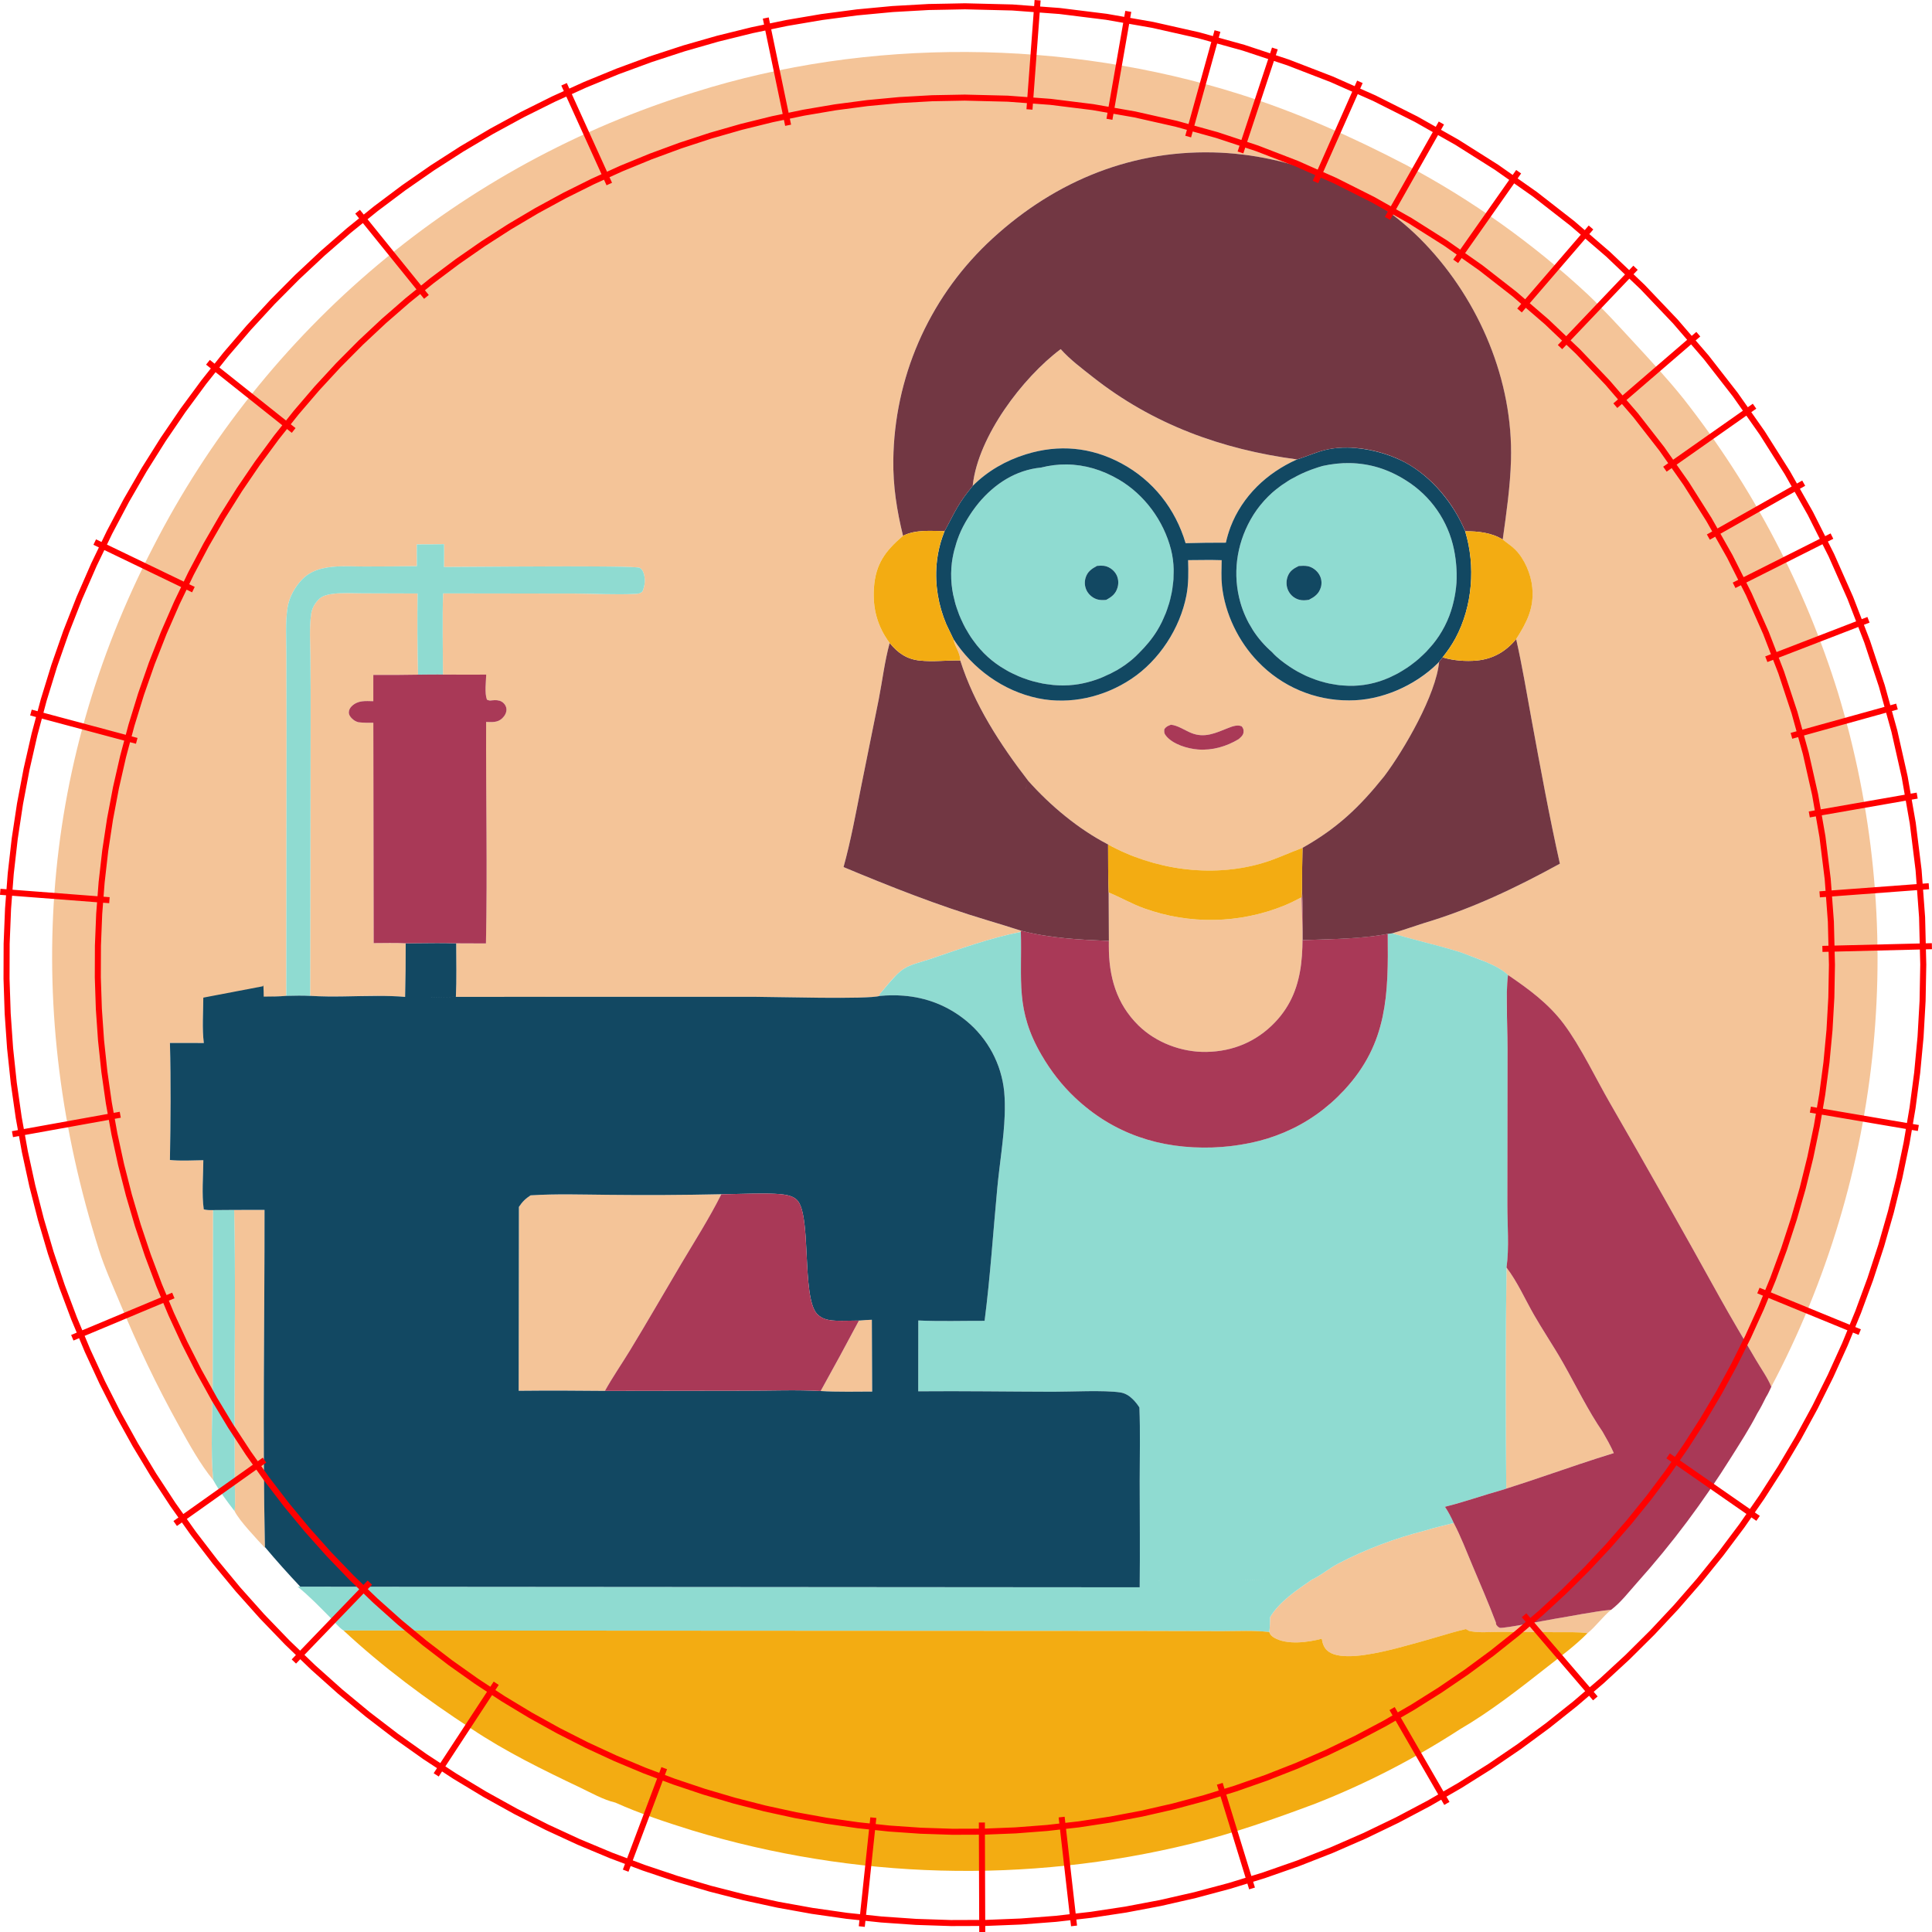 <?xml version="1.0" encoding="UTF-8" standalone="no"?>
<svg
   width="84.669mm"
   height="84.67mm"
   version="1.1"
   id="svg57"
   sodipodi:docname="maszywka_karo.svg"
   inkscape:version="1.3.2 (091e20e, 2023-11-25, custom)"
   xmlns:inkscape="http://www.inkscape.org/namespaces/inkscape"
   xmlns:sodipodi="http://sodipodi.sourceforge.net/DTD/sodipodi-0.dtd"
   xmlns="http://www.w3.org/2000/svg"
   xmlns:svg="http://www.w3.org/2000/svg"
   xmlns:inkstitch="http://inkstitch.org/namespace">
  <sodipodi:namedview
     id="namedview57"
     pagecolor="#ffffff"
     bordercolor="#000000"
     borderopacity="0.25"
     inkscape:showpageshadow="2"
     inkscape:pageopacity="0.0"
     inkscape:pagecheckerboard="0"
     inkscape:deskcolor="#d1d1d1"
     inkscape:document-units="mm"
     inkscape:zoom="2"
     inkscape:cx="129.5"
     inkscape:cy="166.25"
     inkscape:window-width="1920"
     inkscape:window-height="991"
     inkscape:window-x="-9"
     inkscape:window-y="-9"
     inkscape:window-maximized="1"
     inkscape:current-layer="svg57" />
  <defs
     id="defs57" />
  <g
     id="g538"
     inkscape:label="bezowy"
     style="display:inline"
     transform="translate(9.841,4.368)">
    <path
       id="path495"
       style="fill:#f4c498;stroke-width:0.295"
       d="m 150.311,4.242 c -15.357,-0.079 -30.72,2.109 -45.094,6.656 -1.197,0.369 -2.391,0.753 -3.578,1.152 -1.187,0.399 -2.368,0.814 -3.545,1.242 -1.177,0.428 -2.35,0.872 -3.516,1.33 -1.166,0.458 -2.326,0.927 -3.48,1.414 -1.154,0.487 -2.304,0.989 -3.445,1.504 -1.142,0.515 -2.274,1.044 -3.402,1.588 -1.128,0.544 -2.251,1.102 -3.365,1.674 -1.115,0.572 -2.224,1.157 -3.324,1.756 -1.1,0.599 -2.191,1.211 -3.275,1.838 -1.085,0.626 -2.162,1.267 -3.23,1.92 -1.069,0.653 -2.13,1.318 -3.182,1.998 -1.052,0.68 -2.096,1.372 -3.131,2.078 -1.035,0.706 -2.06,1.425 -3.076,2.156 -1.017,0.731 -2.023,1.474 -3.021,2.23 -0.998,0.756 -1.988,1.528 -2.967,2.309 -0.979,0.781 -1.949,1.574 -2.908,2.379 -0.959,0.805 -1.907,1.622 -2.846,2.451 -0.939,0.829 -1.869,1.668 -2.787,2.52 -0.918,0.852 -1.825,1.717 -2.721,2.592 -0.896,0.875 -1.78,1.76 -2.654,2.656 -0.874,0.897 -1.736,1.804 -2.588,2.723 -0.851,0.918 -1.691,1.848 -2.52,2.787 -0.828,0.939 -1.645,1.888 -2.449,2.848 -0.805,0.96 -1.599,1.929 -2.379,2.908 -0.78,0.979 -1.547,1.97 -2.303,2.969 -0.756,0.998 -1.498,2.004 -2.229,3.021 -0.73,1.017 -1.449,2.043 -2.154,3.078 -0.705,1.035 -1.395,2.079 -2.074,3.131 -0.679,1.052 -1.344,2.113 -1.996,3.182 -0.652,1.069 -1.293,2.146 -1.918,3.23 -0.625,1.085 -1.236,2.176 -1.834,3.275 -0.598,1.1 -1.182,2.208 -1.752,3.322 -19.154,36.989 -21.531,76.961 -9.029,116.463 0.927,2.93 2.225,5.792 3.408,8.629 3.028,7.262 6.067,13.719 9.896,20.609 1.667,2.998 3.469,6.287 5.648,8.943 -0.5,-5.172 -0.121,-10.765 -0.094,-15.971 l 0.059,-28.766 3.492,-0.025 c 0.119,5.422 0.137,10.851 0.125,16.281 -0.012,5.43 -0.054,10.862 -0.055,16.285 l 0.02,11.482 c 0.004,0.964 0.039,1.949 0.055,2.932 0.016,0.982 0.01,1.962 -0.062,2.922 0.723,1.533 3.757,4.691 5.008,6.068 -0.393,-18.65 -0.047,-37.323 -0.064,-55.979 v -0.002 l -5.025,0.008 -3.492,0.025 c -0.546,0.01 -1.019,0.018 -1.549,-0.123 -0.179,-1.291 -0.2,-2.67 -0.174,-4.055 0.026,-1.384 0.1,-2.773 0.105,-4.084 -1.824,0.019 -3.721,0.148 -5.535,-0.037 0.119,-6.447 0.179,-12.941 0.002,-19.387 l 5.613,0.01 c -0.151,-1.205 -0.174,-2.474 -0.158,-3.746 0.016,-1.272 0.07,-2.548 0.072,-3.768 l 9.896,-0.021 3.854,-0.275 0.039,-43.586 -0.027,-13.027 c -0.002,-1.258 -0.051,-2.564 -0.051,-3.865 7.5e-5,-1.302 0.049,-2.6 0.246,-3.844 0.136,-0.86 0.439,-1.712 0.859,-2.506 0.42,-0.794 0.958,-1.53 1.562,-2.154 0.456,-0.472 0.969,-0.844 1.525,-1.139 0.557,-0.294 1.158,-0.51 1.791,-0.664 2.249,-0.546 4.792,-0.323 7.094,-0.328 2.862,-0.003 5.724,-0.021 8.586,-0.057 l -0.012,-3.607 c 1.504,0.021 3.013,-0.018 4.518,-0.033 0.022,1.259 -0.006,2.522 -0.012,3.781 3.832,-0.002 31.236,-0.303 32.383,0.127 0.273,0.102 0.506,0.444 0.613,0.709 0.204,0.5 0.283,1.07 0.254,1.635 -0.029,0.565 -0.167,1.123 -0.395,1.604 -0.38,0.307 -0.611,0.348 -1.1,0.373 -3.257,0.17 -6.663,-0.042 -9.938,-0.047 l -21.963,-0.031 c -0.16,4.464 -0.025,8.979 -0.027,13.449 2.386,0.016 4.774,0.018 7.16,0.006 -0.03,1.177 -0.294,3.045 0.121,4.152 0.163,0.06 0.311,0.127 0.484,0.145 0.295,-0.026 0.581,-0.061 0.857,-0.068 0.044,-0.001 0.085,0.013 0.129,0.014 0.046,2.2e-4 0.097,-0.012 0.143,-0.01 0.084,0.006 0.166,0.032 0.248,0.047 0.064,0.011 0.13,0.018 0.193,0.037 h 0.002 c 0.029,0.009 0.058,0.008 0.086,0.018 0.173,0.062 0.343,0.155 0.51,0.291 0.319,0.261 0.553,0.656 0.58,1.072 0.01,0.148 -0.004,0.294 -0.037,0.438 -0.033,0.143 -0.084,0.283 -0.15,0.416 -0.132,0.266 -0.322,0.505 -0.531,0.701 -0.762,0.711 -1.688,0.616 -2.65,0.588 -0.021,6.109 0.034,12.227 0.064,18.346 0.015,3.059 0.024,6.12 0.014,9.178 -0.011,3.057 -0.041,6.113 -0.104,9.166 l -4.928,-0.019 c 0.003,1.474 0.024,2.951 0.027,4.43 0.003,1.478 -0.01,2.956 -0.076,4.428 l 49.318,-0.006 c 3.501,0.008 18.998,0.461 20.867,-0.141 l -0.041,-0.236 c 1.162,-1.334 2.634,-3.369 4.105,-4.297 1.168,-0.736 2.885,-1.098 4.207,-1.545 4.96,-1.678 9.975,-3.528 15.123,-4.527 l 0.023,-0.201 c 0.544,0.142 1.09,0.265 1.635,0.379 -0.545,-0.114 -1.091,-0.239 -1.635,-0.381 -1.887,-0.603 -3.779,-1.19 -5.678,-1.758 -8.016,-2.39 -15.997,-5.55 -23.719,-8.777 1.21,-4.379 2.019,-8.834 2.906,-13.285 l 2.924,-14.5 c 0.304,-1.55 0.546,-3.122 0.818,-4.688 0.272,-1.565 0.575,-3.122 0.994,-4.645 v -0.002 h -0.002 c -1.532,-2.052 -2.365,-4.267 -2.584,-6.682 -0.073,-0.805 -0.078,-1.632 -0.018,-2.482 0.212,-2.968 1.162,-4.895 2.863,-6.74 l 0.002,-0.002 c 0.567,-0.615 1.215,-1.219 1.949,-1.852 -0.517,-2.098 -0.933,-4.16 -1.213,-6.238 -5.2e-4,-0.004 -9.5e-4,-0.008 -0.002,-0.012 v -0.002 c -0.013,-0.094 -0.017,-0.189 -0.029,-0.283 -0.256,-1.991 -0.393,-3.999 -0.365,-6.074 0.006,-0.417 0.017,-0.835 0.033,-1.252 0.016,-0.417 0.036,-0.832 0.062,-1.248 0.026,-0.416 0.057,-0.833 0.094,-1.248 0.036,-0.415 0.078,-0.828 0.125,-1.242 v -0.002 c 0.047,-0.414 0.1,-0.827 0.156,-1.24 0.057,-0.413 0.118,-0.825 0.186,-1.236 0.067,-0.412 0.139,-0.825 0.217,-1.234 0.077,-0.41 0.159,-0.817 0.246,-1.225 0.087,-0.408 0.18,-0.815 0.277,-1.221 0.098,-0.405 0.201,-0.808 0.309,-1.211 0.107,-0.403 0.22,-0.805 0.338,-1.205 0.117,-0.4 0.238,-0.798 0.365,-1.195 0.127,-0.397 0.259,-0.794 0.396,-1.188 0.137,-0.394 0.281,-0.785 0.428,-1.176 0.147,-0.39 0.299,-0.78 0.455,-1.166 0.157,-0.387 0.316,-0.77 0.482,-1.152 0.166,-0.383 0.336,-0.764 0.512,-1.143 0.175,-0.378 0.356,-0.755 0.541,-1.129 0.185,-0.374 0.374,-0.744 0.568,-1.113 0.194,-0.369 0.393,-0.735 0.596,-1.1 0.203,-0.364 0.409,-0.727 0.621,-1.086 0.212,-0.359 0.428,-0.716 0.648,-1.07 0.221,-0.354 0.446,-0.705 0.676,-1.053 0.229,-0.348 0.463,-0.693 0.701,-1.035 0.238,-0.343 0.48,-0.683 0.727,-1.02 0.247,-0.337 0.497,-0.67 0.752,-1 0.255,-0.33 0.512,-0.657 0.775,-0.98 0.263,-0.324 0.53,-0.646 0.801,-0.963 0.271,-0.317 0.546,-0.631 0.824,-0.941 v -0.002 c 0.278,-0.31 0.562,-0.616 0.848,-0.92 0.286,-0.303 0.574,-0.604 0.867,-0.9 0.293,-0.296 0.592,-0.59 0.893,-0.879 10.273,-9.81 23.082,-15.45 37.455,-15.113 h 0.002 c 1.621,0.038 3.243,0.155 4.861,0.35 1.618,0.195 3.23,0.467 4.828,0.814 h 0.002 c 0.336,0.073 0.663,0.188 0.998,0.268 4.44,1.057 8.765,2.661 12.773,4.842 1.437,0.782 2.834,1.634 4.184,2.553 2.699,1.838 5.206,3.946 7.453,6.309 v 0.002 c 1.126,1.184 2.2,2.425 3.215,3.719 v 0.002 c 1.014,1.293 1.971,2.638 2.863,4.025 v 0.002 c 0.893,1.387 1.723,2.816 2.484,4.283 v 0.002 c 0.761,1.467 1.455,2.97 2.074,4.502 v 0.002 c 0.619,1.532 1.165,3.092 1.633,4.674 1.404,4.747 2.104,9.687 1.965,14.621 -0.062,2.207 -0.253,4.402 -0.504,6.592 v 0.002 c -0.251,2.189 -0.564,4.373 -0.865,6.557 0.685,0.565 1.475,1.068 2.098,1.697 1.535,1.549 2.591,4.082 2.795,6.225 0.328,3.442 -0.883,5.757 -2.666,8.57 0.991,4.368 1.722,8.814 2.531,13.219 1.457,7.934 2.95,16.122 4.711,23.982 -7.278,4 -14.598,7.485 -22.58,9.861 -1.73,0.558 -3.459,1.164 -5.203,1.674 3.763,1.147 7.617,1.974 11.367,3.154 2.387,0.958 5.917,1.958 7.822,3.744 3.433,2.346 6.672,4.692 9.195,8.057 2.85,3.801 5.259,8.935 7.678,13.131 6.145,10.657 12.196,21.369 18.148,32.135 1.955,3.515 4.023,6.974 6.053,10.447 0.827,1.415 1.92,2.929 2.539,4.434 0.577,-1.09 1.143,-2.187 1.693,-3.291 0.55,-1.104 1.086,-2.215 1.609,-3.332 0.523,-1.117 1.033,-2.241 1.529,-3.371 0.496,-1.13 0.977,-2.267 1.445,-3.408 0.468,-1.142 0.923,-2.289 1.363,-3.441 0.44,-1.153 0.864,-2.31 1.275,-3.473 0.412,-1.163 0.81,-2.329 1.193,-3.502 0.383,-1.173 0.751,-2.35 1.105,-3.531 0.355,-1.181 0.694,-2.369 1.02,-3.559 0.326,-1.19 0.637,-2.382 0.934,-3.58 0.296,-1.197 0.579,-2.399 0.846,-3.604 0.267,-1.204 0.519,-2.413 0.756,-3.623 0.238,-1.211 0.46,-2.423 0.668,-3.639 0.208,-1.216 0.402,-2.434 0.58,-3.654 0.178,-1.221 0.342,-2.443 0.49,-3.668 0.148,-1.225 0.28,-2.454 0.398,-3.682 0.118,-1.228 0.22,-2.457 0.309,-3.688 0.088,-1.23 0.16,-2.461 0.219,-3.693 0.058,-1.232 0.103,-2.466 0.131,-3.699 0.028,-1.233 0.041,-2.466 0.039,-3.699 -0.002,-1.234 -0.02,-2.468 -0.053,-3.701 -0.032,-1.233 -0.078,-2.463 -0.141,-3.695 -0.062,-1.232 -0.138,-2.463 -0.23,-3.693 -0.093,-1.23 -0.202,-2.46 -0.324,-3.688 -0.122,-1.227 -0.258,-2.454 -0.41,-3.678 -0.152,-1.224 -0.322,-2.444 -0.504,-3.664 -0.182,-1.22 -0.38,-2.441 -0.592,-3.656 -0.212,-1.215 -0.438,-2.427 -0.68,-3.637 -0.241,-1.21 -0.499,-2.414 -0.77,-3.617 -0.271,-1.203 -0.555,-2.405 -0.855,-3.602 -0.3,-1.197 -0.618,-2.389 -0.947,-3.578 -0.33,-1.189 -0.673,-2.374 -1.031,-3.555 -0.342,-1.1 -0.694,-2.195 -1.061,-3.287 -0.366,-1.092 -0.745,-2.18 -1.137,-3.264 -0.391,-1.083 -0.797,-2.162 -1.213,-3.236 -0.416,-1.074 -0.841,-2.144 -1.281,-3.209 -0.44,-1.065 -0.895,-2.123 -1.359,-3.178 -0.464,-1.054 -0.94,-2.103 -1.428,-3.146 -0.488,-1.043 -0.988,-2.081 -1.5,-3.113 -0.512,-1.032 -1.037,-2.058 -1.572,-3.078 -0.535,-1.02 -1.082,-2.033 -1.641,-3.041 -0.559,-1.008 -1.13,-2.011 -1.711,-3.006 -0.581,-0.995 -1.171,-1.982 -1.775,-2.963 -0.604,-0.981 -1.22,-1.957 -1.846,-2.924 -0.626,-0.967 -1.264,-1.926 -1.912,-2.879 -0.648,-0.953 -1.305,-1.898 -1.975,-2.836 -0.669,-0.938 -1.35,-1.865 -2.041,-2.787 -0.691,-0.922 -1.392,-1.84 -2.104,-2.746 -2.67,-3.338 -5.59,-6.485 -8.488,-9.623 -2.408,-2.606 -4.81,-5.241 -7.385,-7.684 -1.131,-1.054 -2.278,-2.089 -3.443,-3.105 -1.165,-1.016 -2.347,-2.013 -3.545,-2.99 -1.198,-0.977 -2.412,-1.933 -3.641,-2.871 -1.229,-0.938 -2.471,-1.857 -3.73,-2.754 -1.259,-0.897 -2.534,-1.773 -3.822,-2.629 -1.288,-0.856 -2.589,-1.691 -3.904,-2.504 -1.315,-0.813 -2.643,-1.603 -3.984,-2.373 -1.341,-0.77 -2.695,-1.519 -4.061,-2.244 C 214.165,18.322 204.948,14.21 195.371,11.191 181.019,6.668 165.668,4.321 150.311,4.242 Z m 15.537,49.219 c -0.795,0.595 -1.603,1.268 -2.412,2.004 -0.794,0.722 -1.587,1.509 -2.367,2.342 -0.015,0.016 -0.032,0.029 -0.047,0.045 v 0.002 c -0.015,0.016 -0.03,0.033 -0.045,0.049 -0.779,0.837 -1.545,1.72 -2.283,2.643 -0.741,0.926 -1.452,1.89 -2.125,2.877 -0.011,0.015 -0.023,0.029 -0.033,0.045 v 0.002 c -0.009,0.013 -0.017,0.026 -0.025,0.039 -0.663,0.978 -1.286,1.98 -1.855,2.994 -0.007,0.013 -0.016,0.024 -0.023,0.037 v 0.002 c -0.006,0.011 -0.012,0.021 -0.018,0.031 -0.568,1.017 -1.079,2.046 -1.525,3.074 -5.7e-4,0.001 -9.5e-4,0.003 -0.002,0.004 -0.011,0.025 -0.021,0.048 -0.031,0.072 -0.005,0.011 -0.007,0.021 -0.012,0.031 -0.43,1.002 -0.795,2.003 -1.084,2.992 -0.015,0.052 -0.03,0.104 -0.045,0.156 -0.288,1.013 -0.501,2.014 -0.613,2.988 -0.008,0.073 -0.013,0.147 -0.019,0.221 2.429,-2.461 5.51,-4.208 8.801,-5.23 5.449,-1.693 10.783,-1.207 15.814,1.492 5.262,2.822 8.95,7.522 10.645,13.229 2.223,-0.064 4.445,-0.092 6.67,-0.084 0.191,-0.874 0.443,-1.732 0.756,-2.57 1.964,-5.154 6.039,-8.995 11.018,-11.215 -1.56,-0.207 -3.105,-0.454 -4.631,-0.742 -1.526,-0.288 -3.035,-0.617 -4.525,-0.99 -1.49,-0.373 -2.963,-0.79 -4.416,-1.252 h -0.002 c -1.453,-0.462 -2.886,-0.972 -4.301,-1.529 h -0.002 c -1.415,-0.557 -2.809,-1.162 -4.184,-1.818 -1.374,-0.656 -2.728,-1.365 -4.061,-2.125 -1.332,-0.76 -2.643,-1.573 -3.932,-2.441 h -0.002 c -1.289,-0.869 -2.554,-1.795 -3.797,-2.777 -0.903,-0.713 -1.841,-1.431 -2.744,-2.186 h -0.002 c -0.452,-0.377 -0.892,-0.764 -1.318,-1.164 -0.426,-0.4 -0.837,-0.814 -1.221,-1.246 z m 23.891,34.926 c -0.927,0.005 -1.856,0.02 -2.779,0.023 0.055,1.98 0.094,3.912 -0.285,5.865 -1.058,5.445 -4.489,10.722 -9.111,13.803 -4.504,3.001 -10.142,4.321 -15.48,3.207 -5.758,-1.201 -10.817,-4.894 -13.986,-9.795 0.004,0.023 0.012,0.044 0.016,0.066 0.049,0.27 0.124,0.523 0.219,0.768 0.008,0.021 0.013,0.043 0.021,0.065 0.001,0.003 0.003,0.007 0.004,0.01 0.117,0.294 0.253,0.577 0.383,0.861 0.124,0.27 0.241,0.542 0.328,0.828 0.001,0.004 0.003,0.009 0.004,0.014 v 0.002 0.002 c 0,10e-4 9.6e-4,0.003 0.002,0.004 9.3e-4,0.003 9.5e-4,0.007 0.002,0.01 0.083,0.284 0.139,0.581 0.139,0.904 v 0.002 0.002 0.002 c 0.289,0.912 0.609,1.812 0.957,2.703 v 0.002 c 0.348,0.891 0.724,1.772 1.125,2.643 v 0.002 c 0.785,1.707 1.672,3.371 2.623,5 0.051,0.086 0.101,0.172 0.152,0.258 0.942,1.597 1.944,3.16 2.996,4.684 0.005,0.008 0.01,0.016 0.016,0.023 l 0.002,0.002 c 0.006,0.009 0.013,0.02 0.019,0.029 1.087,1.571 2.22,3.104 3.373,4.598 0.901,1.012 1.864,2.01 2.873,2.977 0.016,0.015 0.031,0.032 0.047,0.047 0.032,0.031 0.067,0.059 0.1,0.09 0.962,0.915 1.968,1.8 3.008,2.645 0.067,0.055 0.134,0.11 0.201,0.164 1.059,0.851 2.153,1.657 3.273,2.404 0.067,0.044 0.134,0.087 0.201,0.131 1.14,0.752 2.304,1.447 3.486,2.061 0.01,0.005 0.019,0.012 0.029,0.018 h 0.002 c 0.021,0.011 0.042,0.022 0.062,0.033 0.902,0.496 1.83,0.951 2.781,1.365 0.022,0.009 0.043,0.02 0.064,0.029 0.023,0.01 0.047,0.019 0.07,0.029 0.958,0.412 1.937,0.785 2.934,1.111 0.016,0.005 0.031,0.011 0.047,0.016 0.018,0.006 0.036,0.012 0.055,0.018 0.995,0.323 2.006,0.6 3.029,0.834 0.026,0.006 0.051,0.014 0.076,0.019 0.026,0.006 0.054,0.008 0.08,0.014 1.015,0.228 2.041,0.412 3.072,0.549 0.027,0.004 0.053,0.008 0.08,0.012 0.027,0.004 0.055,0.006 0.082,0.01 1.059,0.136 2.123,0.227 3.188,0.264 1.092,0.038 2.185,0.023 3.271,-0.047 1.087,-0.07 2.168,-0.196 3.238,-0.377 1.07,-0.181 2.129,-0.419 3.17,-0.715 1.188,-0.338 2.338,-0.776 3.479,-1.236 1.141,-0.46 2.273,-0.942 3.428,-1.369 1.408,-0.796 2.681,-1.607 3.873,-2.447 0.061,-0.042 0.121,-0.085 0.182,-0.127 1.155,-0.824 2.227,-1.68 3.25,-2.588 0.07,-0.062 0.14,-0.123 0.209,-0.186 2.104,-1.893 4.013,-4.007 6.031,-6.525 0.796,-1.059 1.714,-2.415 2.648,-3.912 0.05,-0.08 0.1,-0.159 0.15,-0.24 0.925,-1.496 1.864,-3.137 2.727,-4.814 0.058,-0.113 0.115,-0.227 0.172,-0.34 0.341,-0.672 0.665,-1.347 0.973,-2.02 0.004,-0.011 0.01,-0.022 0.016,-0.033 0.018,-0.039 0.037,-0.078 0.055,-0.117 0.065,-0.143 0.13,-0.287 0.193,-0.43 0.002,-0.005 0.004,-0.009 0.006,-0.014 1.128,-2.556 1.957,-5.034 2.139,-7.014 -0.091,0.101 -0.183,0.2 -0.279,0.295 -3.761,3.712 -9.317,6.118 -14.617,6.094 -0.351,0.002 -0.7,-0.007 -1.051,-0.023 -0.351,-0.016 -0.701,-0.041 -1.051,-0.074 -0.349,-0.034 -0.698,-0.077 -1.045,-0.129 -0.347,-0.051 -0.693,-0.111 -1.037,-0.18 -0.344,-0.069 -0.687,-0.148 -1.027,-0.234 -0.34,-0.087 -0.678,-0.18 -1.014,-0.283 -0.335,-0.104 -0.666,-0.217 -0.996,-0.338 -0.33,-0.12 -0.657,-0.248 -0.98,-0.385 -0.323,-0.137 -0.641,-0.282 -0.957,-0.436 -0.316,-0.153 -0.628,-0.315 -0.936,-0.484 -0.308,-0.169 -0.61,-0.347 -0.908,-0.531 -0.298,-0.184 -0.592,-0.377 -0.881,-0.576 -0.289,-0.2 -0.571,-0.405 -0.85,-0.619 -0.278,-0.214 -0.553,-0.435 -0.82,-0.662 -0.267,-0.228 -0.526,-0.462 -0.781,-0.703 -0.255,-0.241 -0.505,-0.489 -0.748,-0.742 -3.241,-3.328 -5.497,-7.989 -5.98,-12.617 -0.145,-1.386 -0.072,-2.818 -0.049,-4.211 -0.923,-0.034 -1.851,-0.037 -2.779,-0.031 z M 47.67,93.869 c -0.853,-0.003 -1.704,0.023 -2.525,0.141 -0.716,0.103 -1.583,0.307 -2.119,0.826 -0.679,0.657 -1.194,1.527 -1.328,2.467 -0.327,2.294 -0.155,4.773 -0.133,7.09 0.045,3.721 0.059,7.443 0.043,11.164 l -0.08,45.027 v 0.004 c 0.041,0.002 0.082,0.002 0.123,0.002 3.869,0.241 7.796,-0.044 11.686,-0.012 -0.23,-0.002 -0.461,0.012 -0.691,0.012 1.545,-9.5e-4 3.087,0.029 4.615,0.166 1.385,0.093 2.794,0.094 4.203,0.07 -1.409,0.024 -2.818,0.021 -4.203,-0.072 -1.299,-0.116 -2.605,-0.165 -3.916,-0.176 1.311,0.011 2.617,0.059 3.916,0.176 0.072,-2.957 0.105,-5.917 0.098,-8.875 -0.88,-0.049 -1.766,-0.056 -2.652,-0.053 -0.886,0.003 -1.773,0.018 -2.654,0.019 l -0.057,-36.498 c -0.846,0.02 -1.644,0.009 -2.486,-0.088 -0.423,-0.121 -0.731,-0.308 -1.047,-0.611 -0.154,-0.148 -0.292,-0.309 -0.389,-0.49 -0.096,-0.181 -0.15,-0.383 -0.133,-0.607 0.014,-0.184 0.07,-0.36 0.154,-0.521 0.084,-0.161 0.196,-0.308 0.328,-0.434 0.262,-0.25 0.533,-0.427 0.812,-0.553 0.28,-0.126 0.568,-0.2 0.865,-0.242 0.595,-0.084 1.226,-0.041 1.893,-0.029 l 0.002,-4.35 c 2.47,0.018 4.941,0.005 7.41,-0.041 -0.109,-4.482 -0.134,-8.964 -0.074,-13.447 l -9.121,-0.029 c -0.83,-0.002 -1.686,-0.032 -2.539,-0.035 z M 184.105,115.674 c 0.279,0.025 0.563,0.095 0.848,0.193 0.284,0.098 0.569,0.223 0.852,0.359 0.566,0.272 1.122,0.586 1.643,0.801 0.557,0.23 1.09,0.345 1.607,0.377 0.516,0.031 1.017,-0.021 1.512,-0.127 h 0.002 c 0.005,-10e-4 0.01,-0.003 0.016,-0.004 0.491,-0.107 0.977,-0.267 1.467,-0.449 0.494,-0.184 0.991,-0.392 1.502,-0.594 0.351,-0.139 0.735,-0.291 1.127,-0.369 0.016,-0.003 0.031,-9.1e-4 0.047,-0.004 0.188,-0.035 0.375,-0.054 0.561,-0.043 0.187,0.011 0.372,0.048 0.549,0.125 0.124,0.166 0.21,0.302 0.26,0.449 0.05,0.147 0.062,0.307 0.041,0.521 -0.025,0.262 -0.137,0.467 -0.287,0.646 -0.15,0.18 -0.338,0.336 -0.52,0.502 -0.51,0.307 -1.036,0.58 -1.578,0.812 -0.542,0.233 -1.097,0.427 -1.664,0.576 h -0.002 c -0.564,0.148 -1.141,0.253 -1.725,0.309 -0.003,2.5e-4 -0.005,0.002 -0.008,0.002 -0.587,0.056 -1.179,0.062 -1.779,0.016 -0.441,-0.034 -0.928,-0.108 -1.428,-0.221 -0.477,-0.107 -0.963,-0.25 -1.434,-0.432 -0.476,-0.184 -0.934,-0.408 -1.344,-0.672 -0.004,-0.003 -0.009,-0.005 -0.014,-0.008 h -0.002 c -0.004,-0.003 -0.007,-0.007 -0.012,-0.01 -0.408,-0.265 -0.769,-0.572 -1.049,-0.92 -0.155,-0.193 -0.24,-0.355 -0.277,-0.529 -0.038,-0.174 -0.028,-0.36 0.008,-0.598 0.18,-0.228 0.318,-0.353 0.479,-0.447 0.16,-0.094 0.34,-0.156 0.604,-0.264 z m -10.314,27.783 v 0.037 l 0.039,7.988 h -0.002 l -0.004,0.852 c -0.003,5.018 1.221,9.521 4.891,13.137 2.907,2.864 7.196,4.467 11.262,4.396 4.404,-0.077 8.279,-1.692 11.334,-4.867 5.607,-5.828 4.558,-13.334 4.451,-20.752 -0.026,0.014 -0.054,0.025 -0.08,0.039 -0.928,0.481 -1.86,0.948 -2.826,1.35 -0.007,0.003 -0.014,0.007 -0.021,0.01 -0.457,0.185 -0.918,0.36 -1.383,0.523 -0.466,0.164 -0.936,0.317 -1.408,0.459 -0.473,0.142 -0.947,0.274 -1.426,0.395 -0.479,0.121 -0.96,0.229 -1.443,0.328 -0.484,0.099 -0.969,0.189 -1.457,0.266 -0.488,0.077 -0.976,0.139 -1.467,0.193 -0.491,0.054 -0.984,0.099 -1.477,0.131 -0.493,0.032 -0.985,0.054 -1.479,0.062 -0.494,0.009 -0.987,0.007 -1.48,-0.006 -0.493,-0.013 -0.984,-0.037 -1.477,-0.072 -0.001,-9e-5 -0.003,9e-5 -0.004,0 -0.492,-0.036 -0.982,-0.083 -1.473,-0.141 -0.49,-0.058 -0.978,-0.127 -1.465,-0.207 -0.487,-0.08 -0.972,-0.171 -1.455,-0.273 -0.483,-0.102 -0.964,-0.216 -1.441,-0.34 -0.372,-0.097 -0.74,-0.206 -1.107,-0.316 -0.105,-0.031 -0.21,-0.058 -0.314,-0.09 h -0.002 c -0.118,-0.037 -0.234,-0.079 -0.352,-0.117 -0.352,-0.113 -0.703,-0.226 -1.051,-0.352 -0.013,-0.005 -0.025,-0.011 -0.037,-0.016 -0.977,-0.353 -1.919,-0.789 -2.855,-1.238 -0.99,-0.475 -1.977,-0.962 -2.99,-1.379 z m -64.152,49.982 c -6.241,0.135 -12.482,0.167 -18.725,0.098 -4.265,-0.034 -8.614,-0.187 -12.867,0.086 -0.845,0.539 -1.391,1.086 -1.939,1.92 l -0.039,30.453 c 4.763,-0.046 9.526,-0.039 14.289,0.018 1.273,-2.3 2.799,-4.488 4.166,-6.736 2.876,-4.728 5.634,-9.539 8.459,-14.299 1.132,-1.908 2.3,-3.799 3.432,-5.711 1.132,-1.911 2.23,-3.843 3.225,-5.828 z m 130.053,12.145 c -0.168,12.203 -0.181,24.408 -0.039,36.611 5.964,-1.872 11.822,-4.056 17.809,-5.885 -0.537,-1.232 -1.196,-2.378 -1.865,-3.541 -1.215,-1.771 -2.317,-3.678 -3.379,-5.609 -1.061,-1.932 -2.082,-3.888 -3.141,-5.76 -0.862,-1.525 -1.791,-3.005 -2.717,-4.488 -0.012,-0.019 -0.025,-0.039 -0.037,-0.059 -0.714,-1.144 -1.424,-2.288 -2.094,-3.459 -0.747,-1.307 -1.424,-2.658 -2.143,-3.982 -0.359,-0.662 -0.729,-1.316 -1.123,-1.957 -0.394,-0.641 -0.814,-1.269 -1.271,-1.871 z m -105.121,8.646 c -0.711,0.038 -1.431,0.055 -2.139,0.135 -2.076,3.91 -4.19,7.799 -6.34,11.668 2.821,0.193 5.702,0.089 8.531,0.094 z m 96.381,33.662 c -1.583,0.422 -3.228,0.768 -4.785,1.266 -1.256,0.324 -2.491,0.676 -3.711,1.061 -1.22,0.384 -2.424,0.801 -3.615,1.252 -1.191,0.451 -2.369,0.934 -3.537,1.457 -1.168,0.523 -2.326,1.084 -3.479,1.684 -0.751,0.391 -1.467,0.883 -2.186,1.365 -0.718,0.482 -1.439,0.955 -2.199,1.307 -0.023,0.016 -0.047,0.033 -0.07,0.049 -1.238,0.861 -2.551,1.746 -3.754,2.742 -0.601,0.498 -1.175,1.024 -1.697,1.59 -0.522,0.566 -0.994,1.17 -1.391,1.826 -0.034,0.812 -0.011,1.664 -0.133,2.467 0.07,0.219 0.173,0.392 0.307,0.541 0.134,0.149 0.298,0.272 0.49,0.387 0.526,0.315 1.142,0.52 1.805,0.643 0.663,0.123 1.375,0.163 2.09,0.145 0.695,-0.018 1.393,-0.094 2.059,-0.199 0.045,-0.007 0.088,-0.014 0.133,-0.021 0.653,-0.108 1.275,-0.244 1.818,-0.389 0.073,0.446 0.172,0.853 0.348,1.217 v 0.002 c 0.176,0.363 0.43,0.682 0.816,0.947 0.233,0.16 0.505,0.288 0.807,0.393 0.026,0.009 0.052,0.017 0.078,0.025 0.304,0.099 0.637,0.176 1,0.227 0.76,0.105 1.639,0.108 2.602,0.035 h 0.002 c 0.893,-0.068 1.861,-0.21 2.869,-0.396 0.966,-0.174 1.967,-0.398 2.982,-0.643 0.697,-0.168 1.345,-0.348 2.045,-0.535 1.807,-0.478 3.602,-0.983 5.227,-1.463 0.034,-0.01 0.05,-0.013 0.084,-0.023 2.014,-0.595 3.775,-1.115 4.982,-1.367 1.661,-0.382 3.326,-0.747 4.994,-1.1 -1.214,-3.215 -2.592,-6.382 -3.928,-9.549 -0.488,-1.157 -0.96,-2.334 -1.455,-3.502 -0.496,-1.168 -1.015,-2.325 -1.598,-3.438 z m 26.08,14.365 c -1.578,0.165 -3.142,0.415 -4.701,0.688 -1.56,0.273 -3.115,0.569 -4.68,0.82 -0.246,0.041 -1.254,0.228 -1.855,0.34 -0.941,0.176 -1.667,0.313 -2.904,0.535 -2.028,0.364 -3.981,0.684 -4.314,0.615 -0.049,-0.01 -0.302,-0.188 -0.318,-0.203 -0.084,-0.077 -0.256,-0.576 -0.326,-0.672 -0.666,-0.018 -4.196,0.868 -4.994,1.1 -0.798,0.232 0.805,0.294 0.514,0.279 0.738,0.185 1.566,0.232 2.4,0.232 0.427,1.7e-4 0.828,-0.012 1.246,-0.023 0.409,-0.011 0.809,-0.022 1.189,-0.021 3.229,-0.002 6.457,0.011 9.686,0.043 0.841,0.008 1.711,-0.01 2.578,-0.002 0.867,0.008 1.732,0.043 2.562,0.158 1.403,-1.146 2.484,-2.708 3.918,-3.889 z"
       sodipodi:nodetypes="sccssccsccccsccccccccsccscccccccccsccccccsccsccsccccsccccscccccssscsccccccccccccccccccccccccccssccsccccccccccccccccccccccsscccscccccccccccscccssscccsscccssscscccccsccccccscccccccccccccccccccccccccccccccscccccccccscscscscccccccscccccsccscssccccscccsccccsscsccccsscsscccsscccccccsccccccccsccccssccccssccsccsccccccccccccccccsccsccccccccccccccccccccccccccscccccsccccssscscccsccccccccccccccccscccccsccccccccccccccccccccccccccccccccsscsccccccccccccscscccssccccccscsccscccscccccscscccccccccccccccccccscccsccccccccccccccscccccccsssscccscscssssscccccccsssssccssccscsccccccsccscccscsccccsscssccccccscscccccss"
       inkstitch:row_spacing_mm="0.3"
       inkstitch:random_seed="87446823"
       inkstitch:fill_underlay_row_spacing_mm="4"
       inkstitch:underlay_underpath="False" />
  </g>
  <g
     id="g539"
     inkscape:label="blekitny"
     style="display:inline"
     transform="translate(9.841,4.368)">
    <path
       id="path505"
       style="fill:#8fdbd1;stroke-width:0.295"
       d="m 213.756,72.338 c -1.477,-0.024 -2.983,0.134 -4.521,0.475 -5.018,1.414 -9.351,4.272 -11.941,8.904 -2.359,4.218 -2.999,9.089 -1.674,13.74 0.114,0.395 0.241,0.786 0.383,1.172 0.142,0.386 0.299,0.764 0.469,1.139 0.169,0.375 0.351,0.744 0.547,1.105 0.196,0.362 0.404,0.714 0.625,1.061 0.222,0.346 0.455,0.688 0.701,1.018 0.246,0.33 0.504,0.648 0.773,0.959 0.269,0.311 0.551,0.613 0.842,0.904 0.291,0.291 0.589,0.571 0.9,0.84 0.806,0.915 1.873,1.7 2.879,2.383 3.841,2.606 8.65,3.817 13.244,2.885 4.621,-0.937 8.946,-4.049 11.527,-7.961 2.787,-4.223 3.527,-9.419 2.48,-14.322 -0.06,-0.292 -0.128,-0.582 -0.203,-0.871 -0.075,-0.289 -0.155,-0.575 -0.244,-0.859 -0.089,-0.285 -0.186,-0.568 -0.289,-0.848 -0.103,-0.28 -0.215,-0.556 -0.332,-0.83 -0.117,-0.274 -0.244,-0.545 -0.375,-0.812 -0.131,-0.268 -0.267,-0.532 -0.412,-0.793 -0.145,-0.261 -0.295,-0.518 -0.453,-0.771 -0.158,-0.253 -0.322,-0.501 -0.492,-0.746 -0.17,-0.245 -0.347,-0.487 -0.529,-0.723 -0.183,-0.236 -0.37,-0.467 -0.564,-0.693 -0.194,-0.226 -0.392,-0.448 -0.598,-0.664 -0.205,-0.216 -0.417,-0.427 -0.633,-0.633 -0.216,-0.206 -0.44,-0.405 -0.666,-0.6 -0.226,-0.195 -0.456,-0.384 -0.691,-0.566 -0.236,-0.183 -0.476,-0.361 -0.721,-0.531 -0.245,-0.171 -0.495,-0.334 -0.748,-0.492 -2.936,-1.868 -6.034,-2.814 -9.283,-2.867 z m -46.973,0.221 c -1.379,-0.009 -2.778,0.16 -4.189,0.52 -4.163,0.392 -7.693,2.696 -10.32,5.855 -3.154,3.793 -4.984,8.546 -4.484,13.529 0.476,4.743 2.963,9.549 6.678,12.557 3.731,3.021 8.861,4.588 13.643,4.031 3.763,-0.438 8.039,-2.429 10.652,-5.197 1.178,-1.173 2.211,-2.381 3.08,-3.803 2.369,-3.874 3.406,-8.972 2.271,-13.412 C 182.899,81.887 179.73,77.565 175.5,75.078 c -2.751,-1.617 -5.684,-2.5 -8.717,-2.52 z M 63.713,85.77 c -1.505,0.016 -3.013,0.054 -4.518,0.033 l 0.012,3.607 c -2.862,0.036 -5.724,0.053 -8.586,0.057 -1.726,0.004 -3.587,-0.121 -5.359,0.047 -0.591,0.056 -1.172,0.145 -1.734,0.281 -0.633,0.154 -1.234,0.37 -1.791,0.664 -0.557,0.294 -1.069,0.667 -1.525,1.139 -0.604,0.624 -1.142,1.36 -1.562,2.154 -0.203,0.384 -0.377,0.782 -0.52,1.188 -0.009,0.027 -0.018,0.053 -0.027,0.08 -0.139,0.407 -0.247,0.821 -0.312,1.238 -0.197,1.244 -0.246,2.542 -0.246,3.844 -7.8e-5,1.302 0.049,2.607 0.051,3.865 l 0.027,13.027 -0.039,43.586 c 1.309,-0.017 2.639,-0.076 3.945,0.008 v -0.004 l 0.08,-45.027 c 0.016,-3.721 0.002,-7.443 -0.043,-11.164 -0.011,-1.159 -0.06,-2.359 -0.064,-3.555 -0.005,-1.196 0.034,-2.388 0.197,-3.535 0.067,-0.47 0.229,-0.923 0.459,-1.34 0.23,-0.417 0.529,-0.798 0.869,-1.127 0.268,-0.259 0.619,-0.439 0.992,-0.568 0.373,-0.129 0.769,-0.206 1.127,-0.258 0.821,-0.118 1.672,-0.144 2.525,-0.141 0.853,0.003 1.709,0.033 2.539,0.035 l 9.121,0.029 c -0.06,4.483 -0.035,8.965 0.074,13.447 0.687,-0.007 1.375,-0.016 2.062,-0.021 0.149,-0.001 0.297,0.002 0.445,0.002 0.195,-5.8e-4 0.391,-0.005 0.586,-0.004 0.344,10e-4 0.688,0.004 1.031,0.012 0.001,-2.235 -0.032,-4.481 -0.045,-6.727 -0.013,-2.246 -0.007,-4.491 0.072,-6.723 l 21.963,0.031 c 1.637,0.002 3.307,0.057 4.975,0.09 1.668,0.032 3.335,0.042 4.963,-0.043 0.244,-0.013 0.423,-0.028 0.59,-0.08 0.166,-0.052 0.32,-0.139 0.51,-0.293 0.227,-0.48 0.365,-1.039 0.395,-1.604 0.029,-0.565 -0.05,-1.135 -0.254,-1.635 -0.108,-0.265 -0.34,-0.607 -0.613,-0.709 -0.287,-0.108 -2.214,-0.169 -5.004,-0.201 -8.371,-0.097 -24.505,0.072 -27.379,0.074 0.006,-1.259 0.033,-2.523 0.012,-3.781 z M 172.408,89.33 h 0.002 c 0.306,-0.007 0.619,0.009 0.895,0.082 0.175,0.046 0.348,0.113 0.514,0.197 0.166,0.084 0.326,0.185 0.475,0.299 0.149,0.114 0.286,0.242 0.41,0.381 0.124,0.139 0.234,0.289 0.324,0.445 0.094,0.163 0.17,0.334 0.227,0.512 0.057,0.178 0.095,0.361 0.115,0.547 0.02,0.186 0.021,0.372 0.006,0.559 -0.015,0.186 -0.048,0.372 -0.098,0.553 -0.074,0.27 -0.17,0.505 -0.289,0.713 -0.117,0.205 -0.258,0.384 -0.416,0.545 -0.002,0.002 -0.004,0.004 -0.006,0.006 -0.002,0.002 -0.004,0.004 -0.006,0.006 -0.159,0.16 -0.337,0.303 -0.535,0.438 -0.2,0.136 -0.419,0.263 -0.656,0.391 -0.231,0.02 -0.48,0.031 -0.727,0.021 -0.247,-0.009 -0.492,-0.038 -0.717,-0.102 -0.178,-0.05 -0.352,-0.121 -0.52,-0.209 -0.167,-0.088 -0.328,-0.194 -0.477,-0.312 -0.149,-0.119 -0.287,-0.253 -0.41,-0.396 -0.123,-0.143 -0.23,-0.296 -0.32,-0.457 -0.045,-0.082 -0.086,-0.164 -0.123,-0.25 -0.037,-0.085 -0.07,-0.173 -0.098,-0.262 v -0.002 c -0.029,-0.089 -0.053,-0.178 -0.072,-0.27 -0.019,-0.091 -0.035,-0.183 -0.045,-0.275 -0.01,-0.093 -0.017,-0.186 -0.018,-0.279 -5e-4,-0.093 0.004,-0.186 0.012,-0.279 0.008,-0.093 0.02,-0.185 0.037,-0.277 0.017,-0.092 0.038,-0.184 0.064,-0.273 0.075,-0.262 0.177,-0.489 0.299,-0.689 0.122,-0.2 0.266,-0.373 0.43,-0.529 0.163,-0.156 0.346,-0.295 0.545,-0.426 0.199,-0.13 0.415,-0.252 0.645,-0.375 0.17,-0.013 0.35,-0.025 0.533,-0.029 z m 33.617,0.018 h 0.002 c 0.25,-9.76e-4 0.498,0.014 0.738,0.061 0.194,0.038 0.388,0.103 0.574,0.189 0.187,0.087 0.367,0.195 0.535,0.32 0.168,0.125 0.323,0.268 0.461,0.422 0.138,0.153 0.258,0.317 0.354,0.488 0.045,0.078 0.086,0.162 0.123,0.244 0.037,0.082 0.069,0.164 0.098,0.25 0.028,0.086 0.053,0.174 0.072,0.262 0.019,0.088 0.034,0.178 0.045,0.268 0.011,0.09 0.017,0.181 0.018,0.271 0.001,0.09 -0.002,0.178 -0.01,0.268 -0.007,0.09 -0.018,0.181 -0.035,0.27 -0.017,0.089 -0.039,0.177 -0.064,0.264 -0.08,0.262 -0.181,0.491 -0.307,0.695 -0.125,0.204 -0.275,0.386 -0.441,0.547 -0.167,0.161 -0.354,0.305 -0.557,0.438 -0.203,0.133 -0.422,0.252 -0.656,0.371 -0.28,0.049 -0.557,0.086 -0.834,0.088 -0.277,0.002 -0.554,-0.03 -0.832,-0.109 -0.188,-0.054 -0.367,-0.123 -0.535,-0.211 -0.168,-0.088 -0.323,-0.192 -0.469,-0.311 -0.145,-0.119 -0.278,-0.252 -0.398,-0.398 -0.12,-0.147 -0.229,-0.307 -0.32,-0.479 -0.097,-0.182 -0.172,-0.376 -0.227,-0.574 -0.055,-0.198 -0.089,-0.404 -0.102,-0.609 -0.013,-0.206 -0.003,-0.411 0.025,-0.615 0.029,-0.204 0.076,-0.406 0.145,-0.6 0.085,-0.238 0.189,-0.441 0.311,-0.619 0.121,-0.178 0.26,-0.333 0.416,-0.469 0.156,-0.136 0.329,-0.257 0.518,-0.369 0.188,-0.112 0.393,-0.215 0.611,-0.32 0.242,-0.016 0.492,-0.03 0.742,-0.031 z m -46.773,60.643 c -2.574,0.5 -5.116,1.213 -7.633,2.01 -2.517,0.798 -5.01,1.681 -7.49,2.52 -0.661,0.223 -1.422,0.424 -2.162,0.662 l -0.002,0.002 c -0.003,0.001 -0.007,8.7e-4 -0.01,0.002 -0.731,0.236 -1.441,0.509 -2.02,0.871 -0.004,0.002 -0.01,0.003 -0.014,0.006 -0.368,0.232 -0.735,0.535 -1.098,0.877 -0.24,0.226 -0.474,0.487 -0.709,0.74 -0.829,0.898 -1.619,1.9 -2.299,2.68 l 0.041,0.236 c 5.305,-0.504 10.224,0.721 14.404,4.16 0.218,0.18 0.43,0.366 0.639,0.557 0.209,0.191 0.412,0.383 0.611,0.584 0.199,0.201 0.393,0.407 0.582,0.617 0.189,0.21 0.374,0.426 0.553,0.645 0.179,0.219 0.352,0.443 0.52,0.67 0.168,0.227 0.33,0.458 0.486,0.693 0.157,0.235 0.308,0.472 0.453,0.715 0.145,0.243 0.285,0.489 0.418,0.738 0.133,0.249 0.258,0.5 0.379,0.756 0.121,0.255 0.236,0.514 0.344,0.775 0.108,0.261 0.211,0.525 0.307,0.791 0.095,0.266 0.183,0.532 0.266,0.803 0.082,0.27 0.159,0.544 0.229,0.818 0.069,0.274 0.13,0.547 0.186,0.824 0.056,0.277 0.104,0.555 0.146,0.834 0.042,0.279 0.079,0.561 0.107,0.842 0.466,5.079 -0.655,10.853 -1.137,15.947 -0.693,7.333 -1.165,14.74 -2.107,22.043 -3.643,-0.011 -7.347,0.111 -10.982,-0.059 l -0.012,11.732 c 7.443,-0.067 14.892,0.058 22.336,0.07 2.936,0.004 8.462,-0.292 11.133,0.117 0.818,0.125 1.489,0.547 2.07,1.123 0.425,0.422 0.779,0.867 1.098,1.373 0.155,4.041 0.043,8.106 0.047,12.15 0.004,5.877 0.063,11.755 0,17.631 L 39.457,258.441 c 1.922,1.542 3.644,3.345 5.379,5.092 0.674,0.678 1.428,1.658 2.225,2.168 h 0.002 l 131.877,0.072 13.67,0.033 c 0.632,5.5e-4 1.289,-0.01 1.936,-0.019 0.652,-0.01 1.309,-0.019 1.965,-0.019 1.312,-0.001 2.622,0.035 3.885,0.189 0.122,-0.802 0.099,-1.655 0.133,-2.467 1.589,-2.629 4.375,-4.444 6.855,-6.168 0.019,-0.013 0.038,-0.026 0.057,-0.039 0.76,-0.352 1.481,-0.825 2.199,-1.307 0.718,-0.482 1.435,-0.974 2.186,-1.365 1.152,-0.6 2.31,-1.161 3.479,-1.684 1.168,-0.523 2.346,-1.006 3.537,-1.457 1.19,-0.451 2.394,-0.868 3.613,-1.252 1.22,-0.384 2.457,-0.737 3.713,-1.061 1.557,-0.497 3.202,-0.844 4.785,-1.266 -0.427,-0.953 -0.877,-1.814 -1.453,-2.686 3.18,-0.788 6.256,-1.891 9.41,-2.77 l 0.744,-0.242 c -0.067,-5.788 -0.096,-11.575 -0.094,-17.363 3e-5,-0.043 1e-5,-0.086 0,-0.129 4e-5,-0.061 -3e-5,-0.122 0,-0.184 6e-5,-0.086 2e-5,-0.172 0,-0.258 1.8e-4,-0.213 -2.6e-4,-0.426 0,-0.639 1e-5,-0.105 -1.5e-4,-0.21 0,-0.314 3e-5,-0.017 -2e-5,-0.034 0,-0.051 0.009,-5.892 0.052,-11.783 0.133,-17.674 0.116,-0.825 0.182,-1.678 0.217,-2.547 0.035,-0.869 0.037,-1.751 0.025,-2.637 -0.023,-1.771 -0.104,-3.548 -0.102,-5.221 l 0.029,-25.861 c 0.001,-1.838 -0.088,-4.014 -0.123,-6.168 -0.017,-1.077 -0.02,-2.148 0.008,-3.168 0.028,-1.019 0.085,-1.988 0.193,-2.859 -0.94,-0.882 -2.279,-1.57 -3.678,-2.158 -0.018,-0.007 -0.035,-0.016 -0.053,-0.023 -0.12,-0.05 -0.24,-0.09 -0.361,-0.139 -1.301,-0.525 -2.642,-0.987 -3.73,-1.424 -2.229,-0.702 -4.495,-1.282 -6.756,-1.875 -1.543,-0.405 -3.085,-0.814 -4.611,-1.279 l -0.73,0.094 c 0.026,2.487 0.041,4.859 -0.064,7.141 -0.053,1.141 -0.135,2.259 -0.262,3.357 -0.126,1.099 -0.298,2.18 -0.525,3.242 -0.227,1.062 -0.513,2.107 -0.869,3.139 -0.356,1.032 -0.782,2.048 -1.293,3.055 -0.511,1.007 -1.107,2.004 -1.801,2.992 -0.694,0.988 -1.485,1.966 -2.389,2.941 -0.724,0.781 -1.477,1.512 -2.254,2.191 -0.777,0.68 -1.579,1.309 -2.406,1.891 -0.827,0.581 -1.679,1.113 -2.553,1.598 -0.874,0.485 -1.767,0.922 -2.684,1.312 -0.916,0.39 -1.855,0.735 -2.811,1.033 -0.86,0.268 -1.738,0.488 -2.627,0.684 -0.004,9.4e-4 -0.01,8e-4 -0.014,0.002 -0.271,0.059 -0.545,0.107 -0.818,0.16 -0.649,0.125 -1.304,0.234 -1.967,0.322 -0.003,4.8e-4 -0.007,0.002 -0.012,0.002 -0.273,0.036 -0.545,0.075 -0.82,0.105 -0.002,2.3e-4 -0.006,-2.3e-4 -0.008,0 -0.923,0.1 -1.854,0.178 -2.801,0.209 -2.167,0.071 -4.278,-0.033 -6.324,-0.322 -1.023,-0.145 -2.029,-0.337 -3.02,-0.576 -0.99,-0.239 -1.964,-0.525 -2.92,-0.861 -0.956,-0.336 -1.893,-0.724 -2.812,-1.16 -0.919,-0.437 -1.82,-0.923 -2.701,-1.463 -0.881,-0.54 -1.743,-1.132 -2.584,-1.777 -0.841,-0.645 -1.662,-1.344 -2.461,-2.098 -1.105,-1.042 -2.107,-2.149 -3.025,-3.324 -0.919,-1.175 -1.752,-2.418 -2.516,-3.729 -0.546,-0.938 -1.006,-1.833 -1.393,-2.697 -0.387,-0.865 -0.699,-1.699 -0.953,-2.514 -0.255,-0.815 -0.452,-1.613 -0.602,-2.402 -0.149,-0.789 -0.251,-1.571 -0.322,-2.357 -0.142,-1.574 -0.154,-3.167 -0.145,-4.873 0.01,-1.706 0.041,-3.525 -0.014,-5.551 z m -130.305,46.053 -3.492,0.025 -0.059,28.764 v 0.002 c -3.1e-5,0.006 3.1e-5,0.012 0,0.018 -0.013,2.322 -0.092,4.722 -0.135,7.127 -0.003,0.171 -0.007,0.337 -0.01,0.508 -5.42e-4,0.035 -0.001,0.07 -0.002,0.105 -0.001,0.072 -0.003,0.144 -0.004,0.217 -9.8e-5,0.008 9.6e-5,0.014 0,0.021 v 0.002 c -0.018,1.348 -0.021,2.694 0.014,4.027 0.034,1.333 0.105,2.652 0.23,3.945 1.02,1.836 2.259,3.483 3.539,5.141 0.071,-0.934 0.075,-1.887 0.061,-2.842 -0.015,-1.01 -0.049,-2.02 -0.053,-3.012 l -0.02,-11.482 c 4.94e-4,-5.423 0.043,-10.855 0.055,-16.285 0.012,-5.43 -0.006,-10.859 -0.125,-16.281 z m 139.391,3.531 c -0.009,0.117 -0.016,0.231 -0.025,0.348 0.01,-0.116 0.017,-0.232 0.025,-0.348 z m -5.764,2.977 c -0.103,1.927 -0.183,3.889 -0.369,5.836 0.187,-1.947 0.266,-3.908 0.369,-5.836 z m -0.369,5.846 c -0.093,0.97 -0.214,1.936 -0.377,2.893 -0.082,0.48 -0.174,0.958 -0.279,1.432 -0.106,0.474 -0.224,0.944 -0.357,1.41 0.133,-0.467 0.252,-0.936 0.357,-1.41 0.105,-0.474 0.198,-0.952 0.279,-1.432 0.163,-0.956 0.284,-1.923 0.377,-2.893 z m 69.818,12.396 c -0.002,1.232 -0.025,2.464 -0.107,3.682 -0.091,1.338 -0.274,2.717 -0.521,4.113 0.247,-1.396 0.43,-2.775 0.521,-4.113 0.083,-1.218 0.105,-2.449 0.107,-3.682 z m -3.828,20.201 c -0.337,1.145 -0.742,2.359 -1.105,3.578 0.363,-1.223 0.767,-2.43 1.105,-3.578 z m -1.365,4.479 c -0.017,0.062 -0.034,0.125 -0.051,0.188 0.017,-0.063 0.034,-0.125 0.051,-0.188 z m -27.043,11.783 c -1.533,0.037 -3.065,0.083 -4.586,0.105 -5.355,0.05 -10.709,0.07 -16.064,0.062 -0.028,0.786 -0.008,1.6 -0.18,2.369 0.172,-0.769 0.152,-1.583 0.18,-2.369 5.356,0.008 10.709,-0.013 16.064,-0.062 1.521,-0.023 3.052,-0.068 4.586,-0.105 z"
       inkstitch:fill_underlay_row_spacing_mm="4"
       inkstitch:ties="1"
       inkstitch:fill_method="circular_fill"
       inkstitch:running_stitch_length_mm="2"
       inkstitch:enable_random_stitch_length="True"
       inkstitch:random_stitch_length_jitter_percent="50" />
  </g>
  <g
     id="g536"
     inkscape:label="granatowy"
     style="display:inline"
     transform="translate(9.841,4.368)">
    <path
       id="path530"
       style="display:inline;fill:#124862;fill-opacity:1;stroke-width:1.134;stroke-dashoffset:10.583"
       d="m 213.363,69.766 c -1.102,-0.014 -2.18,0.074 -3.197,0.279 -0.877,0.177 -1.722,0.46 -2.562,0.764 -0.015,0.006 -0.031,0.01 -0.047,0.016 -0.855,0.31 -1.705,0.64 -2.572,0.906 -0.001,5.95e-4 -0.003,0.001 -0.004,0.002 0.001,1.7e-4 0.003,-1.71e-4 0.004,0 -2.489,1.11 -4.752,2.626 -6.639,4.508 -0.938,0.936 -1.782,1.965 -2.516,3.078 -0.004,0.005 -0.008,0.01 -0.012,0.016 -0.011,0.017 -0.022,0.035 -0.033,0.053 -0.349,0.534 -0.674,1.085 -0.969,1.658 -0.006,0.011 -0.012,0.021 -0.018,0.031 v 0.002 c -0.004,0.008 -0.008,0.017 -0.012,0.025 -0.294,0.576 -0.559,1.172 -0.795,1.785 -0.008,0.02 -0.016,0.039 -0.023,0.059 -0.006,0.016 -0.01,0.033 -0.016,0.049 -0.305,0.822 -0.555,1.663 -0.742,2.52 v 0.002 c -2.225,-0.008 -4.447,0.02 -6.67,0.084 -0.847,-2.853 -2.193,-5.454 -3.984,-7.695 -0.448,-0.56 -0.923,-1.098 -1.426,-1.611 -0.503,-0.513 -1.034,-1.003 -1.59,-1.467 -1.112,-0.927 -2.329,-1.749 -3.645,-2.455 -1.258,-0.675 -2.535,-1.211 -3.828,-1.609 -2.586,-0.797 -5.234,-1.045 -7.924,-0.744 -1.345,0.15 -2.7,0.438 -4.062,0.861 -0.823,0.256 -1.632,0.556 -2.422,0.902 -1.579,0.692 -3.078,1.566 -4.441,2.617 -0.682,0.526 -1.33,1.096 -1.938,1.711 -1.223,1.474 -1.947,2.529 -2.584,3.621 -0.003,0.005 -0.009,0.012 -0.012,0.018 v 0.002 c -0.016,0.027 -0.035,0.067 -0.051,0.094 -0.619,1.072 -1.159,2.176 -2.01,3.764 h -0.002 c -0.026,0.063 -0.047,0.128 -0.072,0.191 -0.195,0.49 -0.368,0.987 -0.52,1.488 -0.04,0.133 -0.078,0.267 -0.115,0.4 -0.137,0.495 -0.254,0.995 -0.35,1.498 -0.029,0.153 -0.055,0.306 -0.08,0.459 -0.081,0.491 -0.143,0.985 -0.186,1.48 -0.288,3.346 0.282,6.763 1.604,9.889 0.059,0.139 0.13,0.272 0.193,0.408 0.224,0.486 0.457,0.966 0.695,1.445 0.039,0.078 0.075,0.158 0.113,0.236 0.063,0.129 0.129,0.255 0.189,0.385 0.792,1.225 1.703,2.376 2.713,3.43 1.01,1.054 2.119,2.013 3.309,2.855 h 0.002 c 0.588,0.416 1.195,0.805 1.82,1.162 0.007,0.004 0.014,0.008 0.021,0.012 0.01,0.005 0.02,0.01 0.029,0.016 0.625,0.355 1.266,0.681 1.924,0.973 0.645,0.286 1.306,0.537 1.979,0.758 0.022,0.007 0.044,0.016 0.066,0.023 0.022,0.007 0.044,0.013 0.066,0.019 0.675,0.216 1.359,0.401 2.057,0.547 0.667,0.139 1.339,0.24 2.012,0.305 h 0.002 c 0.65,0.062 1.3,0.086 1.951,0.082 0.024,-1.7e-4 0.048,0.002 0.072,0.002 0.008,-9e-5 0.017,1e-4 0.025,0 1.341,-0.016 2.679,-0.168 3.99,-0.449 1.32,-0.283 2.614,-0.694 3.859,-1.223 h 0.002 c 1.245,-0.528 2.441,-1.174 3.566,-1.924 0.578,-0.385 1.137,-0.804 1.676,-1.254 0.538,-0.45 1.055,-0.931 1.549,-1.438 1.976,-2.026 3.581,-4.473 4.666,-7.09 v -0.002 c 0.543,-1.309 0.956,-2.658 1.221,-4.02 0.19,-0.976 0.274,-1.947 0.305,-2.922 0.031,-0.975 0.008,-1.954 -0.019,-2.943 0.924,-0.003 1.852,-0.018 2.779,-0.023 h 0.002 c 0.928,-0.005 1.856,-0.003 2.779,0.031 -0.023,1.393 -0.096,2.825 0.049,4.211 0.484,4.629 2.739,9.29 5.98,12.617 0.243,0.254 0.493,0.501 0.748,0.742 0.255,0.241 0.514,0.475 0.781,0.703 0.267,0.228 0.542,0.448 0.82,0.662 0.278,0.214 0.561,0.419 0.85,0.619 0.289,0.199 0.582,0.392 0.881,0.576 0.298,0.185 0.601,0.362 0.908,0.531 0.307,0.169 0.618,0.331 0.934,0.484 h 0.002 c 0.315,0.153 0.633,0.299 0.955,0.436 h 0.002 c 0.323,0.137 0.649,0.265 0.979,0.385 h 0.002 c 0.329,0.12 0.66,0.234 0.994,0.338 h 0.002 c 0.335,0.103 0.673,0.197 1.014,0.283 0.34,0.086 0.683,0.165 1.027,0.234 0.344,0.069 0.69,0.128 1.037,0.18 0.347,0.051 0.694,0.095 1.043,0.129 h 0.002 c 0.349,0.034 0.7,0.058 1.051,0.074 0.35,0.016 0.699,0.026 1.049,0.023 h 0.002 0.002 c 1.32,0.006 2.655,-0.14 3.975,-0.418 0.004,-8.2e-4 0.008,-9.6e-4 0.012,-0.002 0.004,-8.4e-4 0.008,-0.003 0.012,-0.004 1.304,-0.276 2.59,-0.687 3.832,-1.207 0.041,-0.018 0.082,-0.034 0.123,-0.053 1.203,-0.512 2.361,-1.132 3.447,-1.842 0.059,-0.039 0.119,-0.077 0.178,-0.117 1.092,-0.729 2.113,-1.544 3.023,-2.441 0.003,-0.003 0.007,-0.005 0.01,-0.008 0.097,-0.096 0.19,-0.195 0.281,-0.297 l 0.584,-0.744 c 0.78,-0.988 1.502,-2.007 2.102,-3.117 0.004,-0.007 0.008,-0.013 0.012,-0.019 0.01,-0.018 0.018,-0.037 0.027,-0.055 0.341,-0.638 0.649,-1.294 0.922,-1.967 0.004,-0.011 0.009,-0.021 0.014,-0.031 l 0.002,-0.002 c 0.006,-0.014 0.008,-0.029 0.014,-0.043 0.268,-0.668 0.503,-1.351 0.705,-2.045 0.007,-0.022 0.015,-0.044 0.021,-0.066 0.007,-0.025 0.013,-0.05 0.019,-0.074 0.201,-0.708 0.372,-1.428 0.506,-2.154 v -0.002 c 0.134,-0.73 0.23,-1.467 0.297,-2.207 0.002,-0.022 0.006,-0.044 0.008,-0.066 7.9e-4,-0.009 0.003,-0.018 0.004,-0.027 0.129,-1.509 0.119,-3.03 -0.029,-4.529 -9e-4,-0.009 -0.003,-0.018 -0.004,-0.027 -0.003,-0.031 -0.009,-0.061 -0.012,-0.092 -0.073,-0.701 -0.175,-1.397 -0.309,-2.084 -0.005,-0.027 -0.008,-0.054 -0.014,-0.08 -0.005,-0.026 -0.012,-0.051 -0.018,-0.076 -0.137,-0.684 -0.305,-1.36 -0.502,-2.023 -0.009,-0.03 -0.016,-0.061 -0.025,-0.092 -0.008,-0.02 -0.019,-0.039 -0.027,-0.059 -0.455,-1.093 -1.008,-2.171 -1.641,-3.215 -0.058,-0.095 -0.119,-0.189 -0.18,-0.283 -0.613,-0.981 -1.3,-1.925 -2.051,-2.816 -0.081,-0.097 -0.162,-0.194 -0.244,-0.289 -0.787,-0.905 -1.64,-1.753 -2.551,-2.516 -0.048,-0.043 -0.097,-0.086 -0.146,-0.127 -0.978,-0.803 -2.015,-1.517 -3.107,-2.104 -0.594,-0.319 -1.24,-0.604 -1.9,-0.871 -0.186,-0.075 -0.374,-0.148 -0.564,-0.219 -0.571,-0.212 -1.16,-0.399 -1.76,-0.566 -0.208,-0.058 -0.416,-0.112 -0.627,-0.164 -0.614,-0.152 -1.236,-0.278 -1.861,-0.377 -0.2,-0.03 -0.401,-0.06 -0.602,-0.086 -0.003,-3.36e-4 -0.005,-0.002 -0.008,-0.002 -0.741,-0.095 -1.484,-0.164 -2.215,-0.174 z m 0.393,2.572 c 0.796,0.013 1.584,0.083 2.361,0.203 0.029,0.004 0.059,0.009 0.088,0.014 0.78,0.125 1.55,0.301 2.311,0.535 0.773,0.238 1.537,0.535 2.291,0.887 h 0.002 c 0.754,0.352 1.497,0.761 2.23,1.229 0.253,0.158 0.503,0.322 0.748,0.492 0.245,0.171 0.485,0.348 0.721,0.531 0.236,0.183 0.465,0.372 0.691,0.566 0.226,0.194 0.45,0.394 0.666,0.6 0.216,0.206 0.427,0.417 0.633,0.633 0.205,0.216 0.404,0.438 0.598,0.664 0.194,0.226 0.382,0.457 0.564,0.693 0.182,0.236 0.359,0.478 0.529,0.723 0.17,0.245 0.335,0.493 0.492,0.746 0.158,0.253 0.309,0.511 0.453,0.771 0.145,0.261 0.281,0.525 0.412,0.793 0.131,0.268 0.258,0.538 0.375,0.812 0.117,0.274 0.229,0.55 0.332,0.83 0.103,0.28 0.2,0.563 0.289,0.848 0.089,0.285 0.169,0.571 0.244,0.859 0.075,0.289 0.143,0.579 0.203,0.871 0.118,0.554 0.205,1.112 0.277,1.672 0.021,0.159 0.036,0.317 0.053,0.477 0.043,0.413 0.076,0.827 0.094,1.24 1.2e-4,0.003 -1.2e-4,0.007 0,0.01 0.003,0.067 0.005,0.133 0.008,0.199 0.002,0.069 0.006,0.136 0.008,0.205 0.001,0.036 0.003,0.071 0.004,0.107 0.01,0.555 0.003,1.11 -0.033,1.662 -0.037,0.552 -0.107,1.102 -0.191,1.648 -0.004,0.026 -0.009,0.052 -0.014,0.078 -0.013,0.084 -0.029,0.166 -0.043,0.25 -0.012,0.066 -0.023,0.132 -0.035,0.197 -0.07,0.383 -0.154,0.761 -0.248,1.139 -0.044,0.178 -0.087,0.356 -0.137,0.533 v 0.002 c -0.146,0.518 -0.31,1.033 -0.502,1.537 -0.007,0.018 -0.013,0.037 -0.019,0.055 -0.221,0.572 -0.47,1.134 -0.752,1.684 -0.285,0.556 -0.601,1.099 -0.949,1.627 -0.301,0.456 -0.629,0.898 -0.975,1.33 -0.133,0.166 -0.279,0.324 -0.418,0.486 -0.006,0.006 -0.01,0.012 -0.016,0.018 -0.223,0.259 -0.446,0.516 -0.684,0.764 -0.025,0.025 -0.051,0.049 -0.076,0.074 -0.067,0.069 -0.135,0.133 -0.203,0.201 -0.068,0.065 -0.134,0.132 -0.201,0.197 -0.256,0.249 -0.514,0.495 -0.785,0.73 -0.001,0.001 -0.003,9e-4 -0.004,0.002 -0.161,0.14 -0.325,0.275 -0.49,0.41 -0.274,0.223 -0.552,0.438 -0.838,0.646 -0.004,0.003 -0.01,0.007 -0.014,0.01 -0.053,0.039 -0.109,0.075 -0.162,0.113 -0.09,0.065 -0.178,0.129 -0.27,0.191 -0.043,0.03 -0.085,0.06 -0.129,0.09 -0.277,0.187 -0.56,0.363 -0.846,0.535 -0.007,0.003 -0.013,0.006 -0.019,0.01 -0.198,0.119 -0.394,0.24 -0.596,0.352 -0.33,0.182 -0.668,0.347 -1.008,0.508 -0.012,0.006 -0.022,0.01 -0.033,0.016 -0.094,0.044 -0.189,0.089 -0.283,0.135 -0.048,0.022 -0.094,0.047 -0.143,0.068 -0.013,0.006 -0.026,0.014 -0.039,0.019 -0.519,0.226 -1.045,0.431 -1.58,0.604 -0.566,0.182 -1.139,0.334 -1.717,0.451 -0.574,0.116 -1.152,0.199 -1.73,0.25 -0.543,0.048 -1.086,0.062 -1.629,0.055 -0.014,-1.4e-4 -0.027,-0.002 -0.041,-0.002 -0.066,-10e-4 -0.13,-0.008 -0.195,-0.01 -0.113,-0.006 -0.225,-0.012 -0.338,-0.018 -0.356,-0.017 -0.712,-0.036 -1.066,-0.076 -0.21,-0.024 -0.419,-0.06 -0.629,-0.092 -0.333,-0.05 -0.664,-0.105 -0.994,-0.174 -0.044,-0.009 -0.087,-0.02 -0.131,-0.029 -0.106,-0.023 -0.21,-0.049 -0.316,-0.074 -0.064,-0.015 -0.129,-0.029 -0.193,-0.045 -0.325,-0.081 -0.647,-0.171 -0.967,-0.27 -0.203,-0.063 -0.404,-0.127 -0.605,-0.197 -0.324,-0.113 -0.645,-0.237 -0.963,-0.367 -0.082,-0.034 -0.163,-0.068 -0.244,-0.102 -0.087,-0.037 -0.175,-0.071 -0.262,-0.109 -0.026,-0.011 -0.052,-0.021 -0.078,-0.033 -0.337,-0.152 -0.668,-0.321 -0.996,-0.492 -0.154,-0.08 -0.31,-0.154 -0.461,-0.238 -0.479,-0.268 -0.95,-0.553 -1.404,-0.861 -0.503,-0.341 -1.02,-0.707 -1.514,-1.104 -0.493,-0.396 -0.962,-0.822 -1.365,-1.279 -0.311,-0.269 -0.61,-0.549 -0.9,-0.84 -0.291,-0.291 -0.573,-0.593 -0.842,-0.904 -0.269,-0.311 -0.528,-0.629 -0.773,-0.959 -0.246,-0.329 -0.48,-0.67 -0.701,-1.016 v -0.002 c -0.082,-0.128 -0.152,-0.263 -0.23,-0.393 -0.133,-0.221 -0.271,-0.44 -0.395,-0.668 -0.196,-0.362 -0.378,-0.731 -0.547,-1.105 -0.169,-0.375 -0.327,-0.753 -0.469,-1.139 -0.142,-0.386 -0.269,-0.777 -0.383,-1.172 -0.331,-1.163 -0.539,-2.339 -0.629,-3.516 -0.089,-1.177 -0.061,-2.354 0.084,-3.518 0.145,-1.163 0.404,-2.313 0.775,-3.436 0.371,-1.123 0.854,-2.217 1.443,-3.271 0.324,-0.579 0.675,-1.13 1.051,-1.654 0.358,-0.499 0.741,-0.97 1.143,-1.42 0.028,-0.032 0.056,-0.064 0.084,-0.096 0.418,-0.461 0.858,-0.9 1.318,-1.311 0.415,-0.371 0.852,-0.712 1.299,-1.043 0.028,-0.021 0.058,-0.041 0.086,-0.062 0.056,-0.041 0.11,-0.083 0.166,-0.123 0.019,-0.014 0.038,-0.028 0.057,-0.041 l 0.002,-0.002 c 0.137,-0.097 0.283,-0.182 0.422,-0.275 0.312,-0.209 0.621,-0.422 0.945,-0.613 0.073,-0.043 0.149,-0.083 0.223,-0.125 0.003,-0.002 0.008,-0.004 0.012,-0.006 0.098,-0.056 0.202,-0.102 0.301,-0.156 0.346,-0.19 0.693,-0.38 1.051,-0.551 0.021,-0.01 0.042,-0.019 0.062,-0.029 0.065,-0.031 0.127,-0.064 0.191,-0.094 0.504,-0.233 1.016,-0.449 1.541,-0.646 0.001,-5.63e-4 0.003,-0.001 0.004,-0.002 0.107,-0.04 0.216,-0.078 0.324,-0.117 0.004,-0.002 0.008,-0.002 0.012,-0.004 0.541,-0.194 1.089,-0.376 1.648,-0.533 0.766,-0.17 1.525,-0.294 2.275,-0.373 0.003,-3.45e-4 0.006,-0.002 0.01,-0.002 h 0.002 c 0.753,-0.079 1.497,-0.112 2.234,-0.1 z m -46.975,0.221 h 0.002 c 0.741,0.005 1.477,0.064 2.205,0.17 0.031,0.004 0.061,0.009 0.092,0.014 0.731,0.111 1.453,0.268 2.168,0.477 0.728,0.213 1.447,0.477 2.156,0.787 0.709,0.31 1.408,0.668 2.096,1.072 1.058,0.622 2.048,1.358 2.959,2.188 0.911,0.829 1.742,1.751 2.479,2.744 0.736,0.993 1.378,2.056 1.912,3.168 0.534,1.112 0.96,2.273 1.264,3.461 0.142,0.555 0.249,1.119 0.324,1.691 0.071,0.539 0.108,1.085 0.123,1.633 2.6e-4,0.009 -2e-4,0.017 0,0.025 0.002,0.076 -0.003,0.152 -0.002,0.229 -0.002,0.111 -0.003,0.222 -0.004,0.334 -0.002,0.349 -0.008,0.697 -0.031,1.047 v 0.002 c -0.015,0.221 -0.041,0.44 -0.065,0.66 -0.036,0.341 -0.077,0.682 -0.133,1.021 -7.1e-4,0.004 -9e-4,0.01 -0.002,0.014 -0.006,0.038 -0.015,0.075 -0.021,0.113 -0.019,0.111 -0.04,0.218 -0.06,0.328 -0.013,0.064 -0.024,0.129 -0.037,0.193 v 0.002 c -0.065,0.325 -0.137,0.646 -0.219,0.967 -0.002,0.009 -0.003,0.019 -0.006,0.027 -0.053,0.207 -0.108,0.412 -0.168,0.617 -0.001,0.005 -0.003,0.011 -0.004,0.016 -0.095,0.323 -0.202,0.639 -0.312,0.955 -9.9e-4,0.003 -9e-4,0.005 -0.002,0.008 -0.031,0.087 -0.063,0.173 -0.094,0.26 -0.034,0.091 -0.063,0.181 -0.098,0.271 -0.011,0.029 -0.02,0.059 -0.031,0.088 -0.131,0.336 -0.276,0.662 -0.426,0.988 -0.002,0.004 -0.005,0.01 -0.008,0.014 -0.075,0.163 -0.142,0.33 -0.221,0.49 -0.241,0.487 -0.496,0.962 -0.775,1.418 -0.432,0.707 -0.907,1.363 -1.418,1.986 -0.002,0.002 -0.004,0.005 -0.006,0.008 l -0.002,0.002 c -0.001,9.8e-4 -0.003,0.002 -0.004,0.004 -0.501,0.61 -1.039,1.19 -1.611,1.762 -0.014,0.013 -0.025,0.028 -0.039,0.041 h -0.002 c -0.005,0.006 -0.012,0.01 -0.018,0.016 -0.284,0.3 -0.59,0.589 -0.91,0.869 -0.001,10e-4 -0.004,0.003 -0.006,0.004 -0.075,0.066 -0.151,0.132 -0.229,0.197 -0.003,0.003 -0.007,0.005 -0.01,0.008 -0.28,0.234 -0.574,0.457 -0.875,0.676 -0.052,0.038 -0.098,0.08 -0.15,0.117 -0.004,0.003 -0.008,0.005 -0.012,0.008 -0.025,0.018 -0.051,0.035 -0.076,0.053 -0.016,0.011 -0.034,0.021 -0.049,0.031 -0.355,0.247 -0.722,0.482 -1.1,0.705 -0.006,0.003 -0.008,0.007 -0.014,0.01 -0.04,0.024 -0.079,0.051 -0.119,0.074 -0.003,0.001 -0.007,0.004 -0.01,0.006 -0.174,0.101 -0.359,0.187 -0.537,0.283 -0.201,0.106 -0.397,0.219 -0.602,0.32 -0.018,0.009 -0.037,0.015 -0.055,0.023 -0.144,0.07 -0.288,0.126 -0.434,0.193 -0.369,0.173 -0.737,0.351 -1.115,0.498 -0.474,0.184 -0.954,0.35 -1.434,0.494 -0.009,0.003 -0.018,0.005 -0.027,0.008 -0.483,0.144 -0.966,0.268 -1.445,0.369 -0.479,0.101 -0.953,0.18 -1.42,0.234 -0.003,3.8e-4 -0.007,0.002 -0.01,0.002 -0.598,0.07 -1.202,0.107 -1.807,0.111 -0.568,0.004 -1.137,-0.025 -1.705,-0.076 -0.017,-0.002 -0.034,-0.004 -0.051,-0.006 -0.061,-0.006 -0.121,-0.017 -0.182,-0.023 -0.122,-0.016 -0.244,-0.032 -0.367,-0.047 -0.372,-0.046 -0.744,-0.094 -1.113,-0.162 -0.225,-0.042 -0.448,-0.097 -0.672,-0.146 -0.339,-0.075 -0.677,-0.154 -1.012,-0.248 -0.052,-0.015 -0.103,-0.032 -0.154,-0.047 -0.103,-0.03 -0.204,-0.06 -0.307,-0.092 -0.072,-0.022 -0.145,-0.043 -0.217,-0.066 -0.339,-0.109 -0.674,-0.227 -1.006,-0.354 -0.208,-0.08 -0.414,-0.161 -0.619,-0.248 -0.344,-0.145 -0.68,-0.302 -1.014,-0.467 -0.082,-0.04 -0.162,-0.081 -0.244,-0.121 -0.074,-0.038 -0.149,-0.072 -0.223,-0.111 -0.026,-0.013 -0.052,-0.025 -0.078,-0.039 -0.349,-0.186 -0.685,-0.389 -1.02,-0.596 -0.16,-0.099 -0.326,-0.191 -0.482,-0.295 -0.473,-0.313 -0.932,-0.644 -1.369,-0.998 h -0.002 c -0.464,-0.376 -0.91,-0.78 -1.334,-1.209 -0.404,-0.408 -0.785,-0.842 -1.15,-1.291 -0.008,-0.01 -0.015,-0.021 -0.023,-0.031 -0.029,-0.036 -0.055,-0.073 -0.084,-0.109 -0.06,-0.08 -0.119,-0.159 -0.18,-0.238 -0.253,-0.328 -0.499,-0.661 -0.73,-1.006 -0.123,-0.184 -0.237,-0.372 -0.354,-0.561 -0.185,-0.299 -0.366,-0.6 -0.535,-0.908 -0.026,-0.047 -0.049,-0.095 -0.074,-0.143 -0.053,-0.099 -0.103,-0.196 -0.154,-0.295 -0.035,-0.069 -0.072,-0.137 -0.107,-0.207 -0.157,-0.313 -0.303,-0.627 -0.443,-0.947 -0.09,-0.206 -0.179,-0.413 -0.262,-0.621 -0.133,-0.336 -0.253,-0.674 -0.367,-1.016 -0.033,-0.098 -0.063,-0.195 -0.096,-0.293 -0.026,-0.083 -0.055,-0.163 -0.08,-0.246 -0.011,-0.037 -0.024,-0.073 -0.035,-0.109 -0.103,-0.349 -0.185,-0.7 -0.268,-1.053 -0.048,-0.203 -0.106,-0.403 -0.146,-0.607 -0.11,-0.554 -0.196,-1.11 -0.252,-1.666 -0.062,-0.623 -0.088,-1.243 -0.08,-1.857 0.009,-0.614 0.05,-1.223 0.125,-1.826 0.069,-0.551 0.173,-1.094 0.295,-1.633 5e-4,-0.002 9.1e-4,-0.006 0.002,-0.008 0.03,-0.134 0.066,-0.267 0.1,-0.4 10e-4,-0.006 0.002,-0.013 0.004,-0.02 0.047,-0.186 0.107,-0.369 0.16,-0.553 0.059,-0.204 0.112,-0.411 0.178,-0.613 0.02,-0.061 0.041,-0.122 0.061,-0.184 0.023,-0.068 0.043,-0.136 0.066,-0.203 0.01,-0.029 0.019,-0.059 0.029,-0.088 9.9e-4,-0.003 9.1e-4,-0.005 0.002,-0.008 0.182,-0.509 0.378,-1.011 0.604,-1.504 0.228,-0.498 0.486,-0.985 0.756,-1.465 0.016,-0.029 0.034,-0.056 0.051,-0.084 0.031,-0.054 0.063,-0.106 0.094,-0.16 0.029,-0.048 0.057,-0.096 0.086,-0.145 0.221,-0.373 0.454,-0.741 0.699,-1.102 0.078,-0.114 0.154,-0.229 0.234,-0.342 0.323,-0.456 0.658,-0.906 1.018,-1.338 0.657,-0.79 1.371,-1.525 2.137,-2.191 1.531,-1.332 3.269,-2.385 5.184,-3.025 h 0.002 c 0.957,-0.32 1.958,-0.539 2.998,-0.637 h 0.002 c 0.705,-0.18 1.407,-0.312 2.105,-0.398 h 0.002 c 0.698,-0.086 1.391,-0.126 2.08,-0.121 z m 5.627,16.771 c -0.183,0.004 -0.364,0.017 -0.533,0.029 -0.918,0.491 -1.616,0.971 -1.918,2.02 -0.026,0.09 -0.047,0.182 -0.064,0.273 -0.017,0.092 -0.029,0.184 -0.037,0.277 -0.008,0.093 -0.012,0.186 -0.012,0.279 0.001,0.093 0.007,0.187 0.018,0.279 0.01,0.093 0.025,0.184 0.045,0.275 0.019,0.091 0.044,0.181 0.072,0.27 0.028,0.089 0.061,0.178 0.098,0.264 0.037,0.086 0.078,0.168 0.123,0.25 0.36,0.644 1.014,1.174 1.727,1.375 0.45,0.127 0.981,0.12 1.443,0.08 0.95,-0.509 1.61,-1.017 1.908,-2.098 0.198,-0.721 0.126,-1.518 -0.252,-2.17 -0.362,-0.625 -1.02,-1.136 -1.721,-1.322 -0.275,-0.073 -0.589,-0.089 -0.895,-0.082 z m 33.615,0.018 c -0.249,0.001 -0.499,0.016 -0.74,0.031 -0.205,0.099 -0.397,0.198 -0.576,0.303 -0.011,0.006 -0.024,0.011 -0.035,0.018 -0.007,0.004 -0.013,0.009 -0.019,0.014 -0.176,0.106 -0.337,0.218 -0.484,0.346 -0.004,0.004 -0.01,0.006 -0.014,0.01 -0.003,0.003 -0.005,0.007 -0.008,0.01 -0.152,0.134 -0.29,0.283 -0.408,0.457 v 0.002 c -0.118,0.174 -0.22,0.372 -0.303,0.602 -0.002,0.007 -0.005,0.011 -0.008,0.018 -0.003,0.008 -0.003,0.017 -0.006,0.025 -0.064,0.186 -0.111,0.379 -0.139,0.574 -0.027,0.196 -0.034,0.394 -0.023,0.592 4.1e-4,0.008 -0.002,0.016 -0.002,0.023 4.9e-4,0.008 0.003,0.016 0.004,0.023 0.014,0.198 0.045,0.394 0.098,0.586 0.053,0.191 0.126,0.378 0.219,0.555 0.003,0.006 0.004,0.013 0.008,0.02 0.004,0.007 0.01,0.012 0.014,0.02 0.089,0.164 0.191,0.318 0.307,0.459 0.12,0.147 0.253,0.28 0.398,0.398 0.137,0.112 0.286,0.209 0.443,0.293 0.009,0.005 0.016,0.013 0.025,0.018 0.009,0.005 0.02,0.007 0.029,0.012 0.16,0.081 0.328,0.148 0.506,0.199 0.272,0.078 0.543,0.108 0.814,0.107 0.006,-1.4e-5 0.012,0.002 0.018,0.002 0.01,-7.6e-5 0.019,-0.004 0.029,-0.004 0.267,-0.004 0.535,-0.036 0.805,-0.084 0.223,-0.113 0.432,-0.23 0.627,-0.355 0.009,-0.006 0.02,-0.01 0.029,-0.016 0.006,-0.004 0.011,-0.009 0.018,-0.014 0.19,-0.125 0.366,-0.261 0.523,-0.412 0.005,-0.004 0.011,-0.007 0.016,-0.012 v -0.002 c 0.003,-0.003 0.006,-0.007 0.01,-0.01 0.159,-0.155 0.301,-0.327 0.422,-0.521 0.003,-0.005 0.007,-0.009 0.01,-0.014 0.003,-0.004 0.003,-0.011 0.006,-0.016 0.121,-0.201 0.223,-0.424 0.301,-0.68 0.026,-0.087 0.05,-0.175 0.066,-0.264 0.017,-0.089 0.026,-0.179 0.033,-0.27 0.008,-0.09 0.011,-0.177 0.01,-0.268 -0.001,-0.09 -0.007,-0.182 -0.018,-0.271 -0.011,-0.09 -0.025,-0.179 -0.045,-0.268 -0.02,-0.088 -0.044,-0.176 -0.072,-0.262 -0.028,-0.086 -0.061,-0.168 -0.098,-0.25 -0.037,-0.083 -0.078,-0.166 -0.123,-0.244 -0.096,-0.171 -0.216,-0.335 -0.354,-0.488 -0.138,-0.153 -0.293,-0.297 -0.461,-0.422 -0.168,-0.125 -0.348,-0.233 -0.535,-0.32 -0.187,-0.087 -0.381,-0.152 -0.574,-0.189 -0.24,-0.047 -0.488,-0.061 -0.738,-0.061 h -0.002 z M 62.549,151.832 c -1.731,0.001 -3.465,0.038 -5.191,0.047 0.007,2.958 -0.025,5.918 -0.098,8.875 0.012,7.8e-4 0.023,0.001 0.035,0.002 -0.012,2e-5 -0.024,7.7e-4 -0.035,0 -1.528,-0.137 -3.071,-0.167 -4.615,-0.166 -1.825,8.4e-4 -3.657,0.056 -5.486,0.084 -1.829,0.028 -3.653,0.027 -5.467,-0.084 h -0.002 c -0.054,-0.003 -0.108,0.001 -0.162,-0.002 h -0.002 c -1.306,-0.084 -2.635,-0.024 -3.943,-0.008 -1.248,0.114 -2.486,0.124 -3.738,0.129 -0.007,1.132 -0.004,-2.844 -0.115,-1.72 l -9.896,1.888 c -0.002,1.22 -0.057,2.495 -0.072,3.768 -0.016,1.272 0.007,2.541 0.158,3.746 l -5.613,-0.008 v 0.002 c 0.088,3.222 0.117,6.456 0.109,9.689 -0.008,3.235 -0.052,6.47 -0.111,9.693 0.907,0.093 1.835,0.107 2.764,0.096 0.929,-0.011 1.859,-0.049 2.771,-0.059 -0.005,1.322 -0.078,2.725 -0.104,4.121 -0.025,1.372 -0.005,2.738 0.172,4.018 0.53,0.141 1.003,0.133 1.549,0.123 l 3.492,-0.025 5.025,-0.01 v 0.002 0.002 c 0.009,9.328 -0.074,18.659 -0.109,27.99 -0.035,9.286 -0.02,18.572 0.174,27.852 1.884,2.249 3.844,4.429 5.854,6.564 l 139.041,0.105 c 0.063,-5.876 0.004,-11.755 0,-17.631 -0.003,-4.044 0.108,-8.11 -0.047,-12.15 -0.318,-0.506 -0.673,-0.952 -1.098,-1.373 -0.581,-0.576 -1.252,-0.998 -2.07,-1.123 -0.668,-0.102 -1.514,-0.16 -2.453,-0.189 -0.939,-0.029 -1.972,-0.031 -3.014,-0.019 -2.083,0.022 -4.198,0.094 -5.666,0.092 -7.444,-0.013 -14.893,-0.137 -22.336,-0.07 l 0.012,-11.732 c 3.635,0.17 7.34,0.047 10.982,0.059 0.942,-7.303 1.414,-14.711 2.107,-22.043 0.185,-1.958 0.463,-4.053 0.711,-6.135 2.9e-4,-0.003 -1.6e-4,-0.007 0,-0.01 3.7e-4,-0.008 9.5e-4,-0.016 0.002,-0.023 0.232,-1.956 0.442,-3.932 0.51,-5.861 v -0.002 c 0.047,-1.335 0.031,-2.646 -0.086,-3.916 -0.029,-0.281 -0.065,-0.563 -0.107,-0.842 -0.042,-0.279 -0.091,-0.557 -0.146,-0.834 -0.056,-0.277 -0.118,-0.55 -0.188,-0.824 -0.069,-0.274 -0.144,-0.546 -0.227,-0.816 v -0.002 c -0.082,-0.27 -0.17,-0.537 -0.266,-0.803 -0.095,-0.266 -0.198,-0.53 -0.307,-0.791 -0.108,-0.261 -0.223,-0.52 -0.344,-0.775 -0.121,-0.255 -0.246,-0.507 -0.379,-0.756 -0.133,-0.249 -0.273,-0.496 -0.418,-0.738 -0.145,-0.242 -0.297,-0.48 -0.453,-0.715 -0.157,-0.235 -0.319,-0.466 -0.486,-0.693 -0.168,-0.227 -0.341,-0.451 -0.52,-0.67 -0.179,-0.218 -0.364,-0.433 -0.553,-0.643 v -0.002 c -0.189,-0.21 -0.383,-0.417 -0.582,-0.617 -0.199,-0.201 -0.403,-0.393 -0.611,-0.584 -0.209,-0.191 -0.421,-0.376 -0.639,-0.557 -3.135,-2.58 -6.686,-3.914 -10.504,-4.207 -0.636,-0.049 -1.279,-0.069 -1.93,-0.061 -0.65,0.008 -1.308,0.044 -1.971,0.107 -1.869,0.602 -17.366,0.148 -20.867,0.141 h -0.002 -0.006 l -49.311,0.008 c -1.39,0.009 -2.8,0.059 -4.209,0.082 -0.023,4e-4 -0.045,-0.002 -0.068,-0.002 1.432,-0.023 2.865,-0.072 4.277,-0.082 0.066,-1.472 0.08,-2.95 0.076,-4.428 -0.003,-1.478 -0.025,-2.956 -0.027,-4.43 -0.02,-7.8e-4 -0.04,-9.2e-4 -0.061,-0.002 -1.035,-0.039 -2.073,-0.051 -3.111,-0.051 z m 53.906,41.494 c 1.431,0.001 2.738,0.045 3.625,0.184 0.764,0.119 1.535,0.331 2.098,0.889 v 0.002 c 0.304,0.301 0.543,0.775 0.734,1.381 v 0.002 c 0.574,1.82 0.715,4.822 0.863,7.855 0.198,4.046 0.412,8.151 1.688,9.59 0.202,0.228 0.429,0.413 0.674,0.561 0.736,0.445 1.632,0.565 2.506,0.6 1.26,0.05 2.528,-0.025 3.789,-0.023 0.708,-0.079 1.428,-0.097 2.139,-0.135 l 0.053,11.896 c -1.414,-0.002 -2.842,0.022 -4.268,0.023 -0.038,3e-5 -0.075,-0.004 -0.113,-0.004 -1.389,-1.3e-4 -2.777,-0.017 -4.15,-0.111 -3.992,-0.223 -8.092,-0.051 -12.096,-0.055 l -23.641,0.035 c -4.763,-0.057 -9.525,-0.064 -14.287,-0.018 v -0.002 l 0.039,-30.453 c 0.548,-0.834 1.094,-1.381 1.939,-1.92 2.127,-0.136 4.278,-0.167 6.43,-0.158 2.152,0.008 4.305,0.055 6.438,0.072 6.242,0.07 12.484,0.037 18.725,-0.098 1.702,10e-4 4.431,-0.115 6.816,-0.113 z M 42.812,261.506 c 0.173,0.174 0.346,0.348 0.52,0.521 -0.173,-0.174 -0.345,-0.348 -0.52,-0.521 z"
       sodipodi:nodetypes="cssccccscccccccccccccsssssscsscsccccccsccccscsccsccsccscccsccsccsccssscccscsscccccccccccccccccccscccscssccccccscccccccccccccccsscscccccsccccccccscsccccccccscscccsccccsccscccssscscsccsccscccccccssssccsccsccscccccccscccccsssscccccccccssscccsssscscsccsccccscscsccsscccccscccccscccccscccccsccssssssscscccccscccccccccccccccccscccscccccccccsccccccccccccscccsccccccsccccccssccccsccscccssssccccsccccscccssccccsccsccscccscssccccccccccccccccccccccccccccscccccccccccsccscccssccssscccsccccccsccccccccsccssscscccccccccccccccccccccscccccccccsccccccccccccccscccccccccccccscccccccssccccscccscccccccscccccsccccccscccccccccccssccc"
       inkstitch:fill_method="circular_fill"
       inkstitch:fill_underlay_row_spacing_mm="4"
       inkstitch:running_stitch_length_mm="2,5"
       inkstitch:enable_random_stitch_length="True"
       inkstitch:random_stitch_length_jitter_percent="50"
       inkstitch:ties="1"
       inkstitch:random_seed=""
       inkstitch:row_spacing_mm="0.3" />
  </g>
  <g
     id="g535"
     style="display:inline"
     inkscape:label="bordowy jasny"
     transform="translate(9.841,4.368)">
    <path
       id="path518"
       style="fill:#a93957;stroke-width:0.327"
       d="m 62.498,107.357 c -0.195,-0.001 -0.391,0.003 -0.586,0.004 -0.069,0 -0.138,6e-4 -0.207,0 -0.079,-6.9e-4 -0.159,-0.003 -0.238,-0.002 -0.098,7.8e-4 -0.197,0.003 -0.295,0.004 -0.589,0.006 -1.179,0.012 -1.768,0.018 -2.47,0.045 -4.94,0.059 -7.41,0.041 l -0.002,4.35 c -0.667,-0.011 -1.298,-0.054 -1.893,0.029 -0.298,0.042 -0.586,0.116 -0.865,0.242 -0.28,0.126 -0.551,0.303 -0.812,0.553 -0.132,0.126 -0.244,0.272 -0.328,0.434 -0.084,0.161 -0.141,0.337 -0.154,0.521 -0.017,0.223 0.038,0.423 0.133,0.604 v 0.002 0.002 c 0.001,0.002 0.005,0.003 0.006,0.006 0.096,0.178 0.231,0.338 0.383,0.484 0.313,0.302 0.62,0.486 1.039,0.607 0.003,8.8e-4 0.005,0.003 0.008,0.004 0.824,0.095 1.607,0.105 2.432,0.086 0.019,-4.2e-4 0.036,4.5e-4 0.055,0 v 0.002 l 0.057,36.498 c 1.763,-0.003 3.547,-0.064 5.307,0.033 2.782,-0.014 5.584,-0.103 8.363,0.004 l 4.928,0.019 c 3.9e-5,-0.002 -3.9e-5,-0.004 0,-0.006 0.062,-3.049 0.093,-6.101 0.104,-9.154 5e-6,-0.001 -4e-6,-0.003 0,-0.004 v -0.002 c 0.011,-3.057 0.002,-6.117 -0.014,-9.176 -0.03,-6.118 -0.086,-12.237 -0.064,-18.346 0.481,0.014 0.953,0.044 1.4,-0.018 0.224,-0.031 0.441,-0.083 0.65,-0.174 0.209,-0.091 0.409,-0.219 0.6,-0.396 0.21,-0.196 0.399,-0.435 0.531,-0.701 0.066,-0.133 0.118,-0.273 0.15,-0.416 0.033,-0.143 0.047,-0.289 0.037,-0.438 -0.014,-0.208 -0.078,-0.41 -0.18,-0.594 -0.102,-0.183 -0.241,-0.348 -0.4,-0.479 -0.163,-0.133 -0.329,-0.224 -0.498,-0.285 -0.012,-0.004 -0.024,-0.006 -0.035,-0.01 -0.021,-0.004 -0.042,-0.007 -0.062,-0.014 h -0.002 c -0.063,-0.019 -0.129,-0.026 -0.193,-0.037 -0.075,-0.013 -0.149,-0.035 -0.225,-0.043 -0.021,-0.002 -0.043,-9.3e-4 -0.064,-0.002 -0.034,0.003 -0.069,0.008 -0.102,0.008 -0.044,-4.5e-4 -0.084,-0.015 -0.129,-0.014 -0.276,0.008 -0.563,0.043 -0.857,0.068 -0.174,-0.018 -0.322,-0.085 -0.484,-0.145 -0.104,-0.277 -0.166,-0.602 -0.199,-0.951 -0.033,-0.349 -0.038,-0.723 -0.029,-1.1 0.01,-0.436 0.039,-0.871 0.064,-1.277 0.017,-0.273 0.037,-0.593 0.043,-0.824 -2.386,0.012 -4.774,0.01 -7.16,-0.006 -0.344,-0.007 -0.687,-0.011 -1.031,-0.012 z m 121.607,8.316 c -0.527,0.215 -0.723,0.255 -1.082,0.711 -0.07,0.476 -0.041,0.741 0.27,1.127 1.133,1.409 3.559,2.128 5.281,2.262 2.399,0.187 4.715,-0.487 6.756,-1.715 0.363,-0.333 0.756,-0.624 0.807,-1.148 0.042,-0.429 -0.052,-0.638 -0.301,-0.971 -0.734,-0.319 -1.582,0.014 -2.283,0.291 -2.043,0.808 -3.876,1.715 -6.105,0.797 -1.041,-0.429 -2.225,-1.255 -3.342,-1.354 z m 21.711,27.35 -0.055,1.223 v 0.002 c 0.024,1.651 0.09,3.303 0.123,4.943 3e-5,0.001 -3e-5,0.003 0,0.004 0.005,0.233 0.009,0.467 0.012,0.699 4.7e-4,0.036 0.002,0.073 0.002,0.109 0.01,0.85 0.01,1.694 -0.019,2.531 -0.032,0.904 -0.093,1.802 -0.199,2.686 -0.106,0.883 -0.258,1.753 -0.469,2.607 -0.21,0.855 -0.48,1.694 -0.824,2.514 -0.342,0.814 -0.759,1.607 -1.262,2.379 -0.004,0.006 -0.006,0.012 -0.01,0.018 v 0.002 c -0.004,0.007 -0.011,0.013 -0.016,0.019 -0.505,0.77 -1.095,1.519 -1.789,2.24 -0.759,0.789 -1.568,1.48 -2.424,2.076 -0.011,0.008 -0.022,0.016 -0.033,0.023 -0.856,0.594 -1.759,1.094 -2.703,1.496 -0.95,0.405 -1.942,0.714 -2.973,0.926 h -0.002 c -1.03,0.212 -2.099,0.327 -3.199,0.346 -1.015,0.018 -2.043,-0.069 -3.061,-0.254 -0.001,-2.3e-4 -0.003,2.4e-4 -0.004,0 h -0.002 c -0.003,-5.9e-4 -0.007,-9.5e-4 -0.01,-0.002 -1.015,-0.185 -2.021,-0.468 -2.988,-0.842 h -0.002 c -0.965,-0.372 -1.893,-0.838 -2.762,-1.385 -0.012,-0.007 -0.024,-0.014 -0.035,-0.021 -0.859,-0.544 -1.655,-1.169 -2.371,-1.871 -0.008,-0.008 -0.019,-0.013 -0.027,-0.021 -0.022,-0.022 -0.04,-0.046 -0.062,-0.068 -0.411,-0.409 -0.79,-0.829 -1.141,-1.26 -0.038,-0.047 -0.076,-0.095 -0.113,-0.143 -0.362,-0.456 -0.696,-0.923 -0.996,-1.402 -0.315,-0.504 -0.597,-1.022 -0.848,-1.551 -0.251,-0.528 -0.471,-1.068 -0.662,-1.619 -0.382,-1.102 -0.651,-2.247 -0.822,-3.432 -0.172,-1.184 -0.247,-2.407 -0.246,-3.662 l 0.004,-0.852 c -0.003,-1.1e-4 -0.005,1.1e-4 -0.008,0 -2.462,-0.104 -4.897,-0.216 -7.316,-0.457 -1.16,-0.116 -2.317,-0.266 -3.471,-0.455 -0.01,-0.002 -0.019,-0.002 -0.029,-0.004 -0.041,-0.007 -0.082,-0.009 -0.123,-0.016 -0.031,-0.005 -0.063,-0.014 -0.094,-0.019 -0.621,-0.105 -1.242,-0.226 -1.861,-0.359 -0.005,-8.9e-4 -0.01,-0.003 -0.016,-0.004 h -0.002 c -0.183,-0.038 -0.364,-0.086 -0.547,-0.127 -0.06,-0.013 -0.12,-0.028 -0.18,-0.041 -0.27,-0.061 -0.539,-0.12 -0.809,-0.189 -0.003,-7.4e-4 -0.007,-9.2e-4 -0.01,-0.002 -0.03,-0.007 -0.058,-0.012 -0.088,-0.019 l -0.023,0.201 c 0.052,1.95 0.025,3.702 0.014,5.352 -3.9e-4,0.061 3.6e-4,0.138 0,0.199 -0.01,1.706 0.003,3.299 0.145,4.873 0.071,0.787 0.173,1.568 0.322,2.357 0.149,0.789 0.347,1.587 0.602,2.402 0.254,0.814 0.565,1.648 0.951,2.512 l 0.002,0.002 c 0.386,0.864 0.845,1.759 1.391,2.695 l 0.002,0.002 c 0.763,1.31 1.596,2.552 2.514,3.727 l 0.002,0.002 c 0.918,1.175 1.921,2.282 3.025,3.324 0.799,0.754 1.62,1.452 2.461,2.098 0.841,0.645 1.702,1.238 2.582,1.777 h 0.002 c 0.88,0.539 1.781,1.026 2.699,1.463 h 0.002 c 0.906,0.431 1.832,0.811 2.773,1.145 0.012,0.004 0.025,0.009 0.037,0.014 0.015,0.005 0.031,0.01 0.047,0.016 0.941,0.33 1.899,0.612 2.873,0.848 h 0.002 c 0.969,0.234 1.954,0.421 2.955,0.564 0.046,0.007 0.092,0.013 0.139,0.019 0.974,0.136 1.963,0.228 2.965,0.281 0.055,0.003 0.111,0.005 0.166,0.008 0.995,0.048 2.004,0.057 3.025,0.025 0.031,-9.4e-4 0.061,-8.9e-4 0.092,-0.002 0.033,-0.001 0.066,-0.005 0.1,-0.006 0.913,-0.033 1.812,-0.104 2.703,-0.201 0.002,-2.3e-4 0.006,2.3e-4 0.008,0 0.276,-0.03 0.547,-0.069 0.82,-0.105 0.004,0 0.008,-9.5e-4 0.012,-0.002 0.663,-0.088 1.318,-0.197 1.967,-0.322 0.273,-0.053 0.548,-0.101 0.818,-0.16 0.004,-10e-4 0.009,-9.5e-4 0.014,-0.002 0.856,-0.188 1.7,-0.403 2.529,-0.658 0.063,-0.019 0.125,-0.039 0.188,-0.059 0.906,-0.286 1.797,-0.611 2.668,-0.98 0.036,-0.015 0.071,-0.032 0.107,-0.047 0.897,-0.384 1.773,-0.81 2.629,-1.285 0.862,-0.478 1.701,-1.004 2.518,-1.576 0.023,-0.016 0.047,-0.032 0.07,-0.049 0.799,-0.563 1.574,-1.173 2.326,-1.828 0.028,-0.024 0.056,-0.048 0.084,-0.072 0.75,-0.658 1.476,-1.365 2.176,-2.117 0.012,-0.013 0.025,-0.024 0.037,-0.037 0.011,-0.011 0.019,-0.024 0.029,-0.035 0.882,-0.955 1.659,-1.912 2.34,-2.879 0.007,-0.009 0.015,-0.018 0.021,-0.027 v -0.002 c 0.005,-0.008 0.01,-0.016 0.016,-0.023 0.686,-0.98 1.278,-1.969 1.785,-2.967 0.511,-1.007 0.937,-2.023 1.293,-3.055 0.347,-1.008 0.625,-2.029 0.85,-3.066 0.012,-0.055 0.024,-0.109 0.035,-0.164 0.213,-1.011 0.376,-2.038 0.498,-3.082 0.007,-0.057 0.013,-0.115 0.019,-0.172 0.116,-1.028 0.193,-2.074 0.244,-3.139 0.003,-0.065 0.007,-0.129 0.01,-0.193 0.1,-2.214 0.087,-4.516 0.062,-6.922 -4.9e-4,-0.048 5e-4,-0.093 0,-0.141 -0.005,8.4e-4 -0.009,9.5e-4 -0.014,0.002 -1.035,0.193 -2.089,0.335 -3.152,0.453 -0.004,4.3e-4 -0.008,-4.3e-4 -0.012,0 -0.334,0.037 -0.668,0.067 -1.004,0.098 -0.768,0.071 -1.537,0.133 -2.311,0.18 -0.292,0.018 -0.579,0.038 -0.871,0.053 -0.051,0.003 -0.102,0.003 -0.152,0.006 -1.02,0.051 -2.041,0.095 -3.057,0.127 -1.054,0.033 -2.099,0.061 -3.135,0.096 -0.124,0.004 -0.253,0.009 -0.377,0.014 v -0.002 h -0.002 c 3e-4,-0.038 -3e-4,-0.077 0,-0.115 0.021,-2.708 0.044,-5.437 -0.111,-8.141 -0.001,-0.021 -0.003,-0.043 -0.004,-0.064 z m 34.123,14.1 c -0.108,0.872 -0.166,1.84 -0.193,2.859 -0.014,0.51 -0.003,1.054 -0.004,1.584 -7.1e-4,2.649 0.122,5.455 0.121,7.752 l -0.031,25.861 c -0.002,1.673 0.079,3.45 0.102,5.221 0.012,0.885 0.009,1.768 -0.025,2.637 -0.035,0.869 -0.101,1.722 -0.217,2.547 0.458,0.602 0.877,1.228 1.271,1.869 v 0.002 c 0.394,0.641 0.764,1.295 1.123,1.957 0.718,1.325 1.395,2.675 2.143,3.982 0.67,1.171 1.38,2.315 2.094,3.459 0.012,0.019 0.025,0.039 0.037,0.059 0.017,0.027 0.032,0.055 0.049,0.082 0.909,1.456 1.822,2.91 2.668,4.406 1.069,1.891 2.103,3.868 3.176,5.818 1.051,1.911 2.142,3.798 3.344,5.551 0.669,1.163 1.328,2.309 1.865,3.541 v 0.002 c -0.057,0.017 -0.113,0.037 -0.17,0.055 -3.652,1.12 -7.256,2.362 -10.867,3.59 -2.251,0.766 -4.503,1.528 -6.771,2.24 l -0.744,0.242 v -0.002 c -0.755,0.21 -1.505,0.433 -2.254,0.662 -0.033,0.01 -0.066,0.021 -0.1,0.031 -0.782,0.24 -1.561,0.485 -2.342,0.727 -1.561,0.484 -3.125,0.956 -4.715,1.35 0.576,0.872 1.026,1.733 1.453,2.686 0.582,1.112 1.102,2.268 1.598,3.436 v 0.002 c 0.496,1.168 0.967,2.345 1.455,3.502 1.335,3.167 2.713,6.333 3.928,9.549 l 0.051,0.326 c 0.07,0.096 0.192,0.268 0.275,0.346 0.016,0.015 0.269,0.193 0.318,0.203 0.334,0.069 2.287,-0.251 4.314,-0.615 1.237,-0.222 1.963,-0.359 2.904,-0.535 0.602,-0.112 1.609,-0.299 1.855,-0.34 v 0 c 1.565,-0.252 3.12,-0.547 4.68,-0.82 0.036,-0.006 0.073,-0.009 0.109,-0.016 1.523,-0.265 3.051,-0.511 4.592,-0.672 1.572,-1.175 2.96,-3.002 4.27,-4.463 5.894,-6.579 10.961,-13.388 15.645,-20.859 1.476,-2.355 2.996,-4.694 4.266,-7.17 v -0.002 0 c 0.546,-0.881 1.003,-1.791 1.461,-2.719 0.349,-0.519 0.602,-1.156 0.881,-1.719 -0.31,-0.752 -0.737,-1.506 -1.191,-2.25 -0.454,-0.744 -0.934,-1.476 -1.348,-2.184 -2.03,-3.473 -4.098,-6.932 -6.053,-10.447 -5.953,-10.766 -12.003,-21.478 -18.148,-32.135 -1.149,-1.993 -2.296,-4.197 -3.488,-6.369 -0.679,-1.238 -1.37,-2.457 -2.088,-3.629 -0.013,-0.022 -0.026,-0.045 -0.039,-0.066 v -0.002 c -0.008,-0.014 -0.017,-0.025 -0.025,-0.039 -0.657,-1.067 -1.334,-2.087 -2.037,-3.025 -0.622,-0.829 -1.289,-1.594 -1.99,-2.314 -0.01,-0.011 -0.019,-0.023 -0.029,-0.033 -0.013,-0.013 -0.026,-0.024 -0.039,-0.037 -0.688,-0.702 -1.409,-1.362 -2.158,-1.99 -0.013,-0.011 -0.026,-0.024 -0.039,-0.035 h -0.002 c -0.007,-0.006 -0.014,-0.012 -0.021,-0.018 -1.548,-1.293 -3.208,-2.462 -4.916,-3.629 z m -123.484,36.203 c -2.385,-0.002 -5.114,0.115 -6.816,0.113 -0.987,1.969 -2.075,3.884 -3.197,5.781 -0.009,0.015 -0.018,0.03 -0.027,0.045 v 0.002 c -1.132,1.911 -2.299,3.803 -3.432,5.711 -2.825,4.76 -5.583,9.571 -8.459,14.299 -1.367,2.248 -2.893,4.437 -4.166,6.736 l 23.639,-0.033 c 4.004,0.003 8.103,-0.17 12.096,0.053 2.15,-3.869 4.264,-7.758 6.34,-11.668 -1.261,-0.002 -2.529,0.073 -3.789,0.023 -1.164,-0.046 -2.369,-0.246 -3.18,-1.16 -2.552,-2.878 -0.852,-16.419 -3.285,-18.83 -0.563,-0.558 -1.334,-0.769 -2.098,-0.889 -0.887,-0.138 -2.194,-0.182 -3.625,-0.184 z m 122.459,49.133 C 0,0 0,0 238.914,242.459 Z"
       sodipodi:nodetypes="ccscsccccccsccccccscscccccccssscccccsscsccccccccccccsscccccccccccccccccsscscscssccccsccsccssccccccccscccsssscccsccsccccscscccsscsscccccccscccccccccccccsccscccscccsscsscccsccccccssscccccsccsccsccsccccsccccsccccccccsssscccccccccccscscccccccccccccccccccccccscccsscccssscsccccccccccccccccccsccccc"
       inkstitch:fill_underlay_row_spacing_mm="4"
       inkstitch:fill_method="contour_fill"
       inkstitch:join_style="0"
       inkstitch:random_seed="44444378" />
  </g>
  <g
     id="g532"
     style="display:inline;fill:#723743;fill-opacity:1;stroke:none;stroke-width:1.002;stroke-dasharray:none"
     inkscape:label="bordowy"
     transform="translate(9.841,4.368)">
    <path
       id="path479"
       style="fill:#723743;fill-opacity:1;stroke:none;stroke-width:1.002;stroke-dasharray:none"
       d="m 191.098,20.877 c -14.373,-0.337 -27.182,5.303 -37.455,15.113 -0.301,0.289 -0.599,0.583 -0.893,0.879 -0.294,0.297 -0.581,0.597 -0.867,0.9 -0.286,0.304 -0.569,0.611 -0.848,0.922 -0.279,0.31 -0.554,0.624 -0.824,0.941 -0.271,0.317 -0.538,0.639 -0.801,0.963 -0.263,0.324 -0.521,0.65 -0.775,0.98 -0.255,0.33 -0.505,0.663 -0.752,1 -0.246,0.336 -0.489,0.677 -0.727,1.02 -0.238,0.343 -0.472,0.687 -0.701,1.035 -0.23,0.348 -0.455,0.699 -0.676,1.053 -0.221,0.354 -0.437,0.711 -0.648,1.07 -0.212,0.359 -0.418,0.722 -0.621,1.086 -0.203,0.364 -0.402,0.73 -0.596,1.1 -0.194,0.369 -0.384,0.739 -0.568,1.113 -0.185,0.374 -0.366,0.751 -0.541,1.129 -0.175,0.378 -0.346,0.76 -0.512,1.143 -0.166,0.382 -0.326,0.766 -0.482,1.152 -0.156,0.386 -0.308,0.776 -0.455,1.166 -0.147,0.39 -0.291,0.782 -0.428,1.176 -0.137,0.394 -0.269,0.79 -0.396,1.188 -0.127,0.397 -0.248,0.795 -0.365,1.195 -0.117,0.4 -0.23,0.802 -0.338,1.205 -0.108,0.403 -0.211,0.806 -0.309,1.211 -0.097,0.405 -0.19,0.813 -0.277,1.221 -0.087,0.408 -0.169,0.815 -0.246,1.225 -0.077,0.41 -0.15,0.823 -0.217,1.234 -0.067,0.411 -0.129,0.823 -0.186,1.236 -0.057,0.413 -0.11,0.828 -0.156,1.242 -0.047,0.414 -0.089,0.827 -0.125,1.242 -0.036,0.415 -0.068,0.832 -0.094,1.248 -0.026,0.416 -0.047,0.832 -0.062,1.248 -0.016,0.417 -0.028,0.835 -0.033,1.252 -0.059,4.347 0.572,8.405 1.609,12.609 2.102,-1.059 4.606,-0.79 6.893,-0.766 1.744,-3.255 2.199,-4.536 4.656,-7.498 0.007,-0.073 0.011,-0.147 0.019,-0.221 0.921,-7.988 8.188,-17.665 14.549,-22.43 1.534,1.727 3.477,3.168 5.283,4.596 9.947,7.861 21.372,12.015 33.852,13.674 1.735,-0.532 3.395,-1.326 5.182,-1.686 4.07,-0.82 9.118,0.236 12.736,2.18 4.443,2.387 8.041,6.783 9.949,11.406 2.127,-0.015 4.357,0.22 6.213,1.365 0.604,-4.369 1.245,-8.735 1.369,-13.15 0.37,-13.156 -5.221,-26.354 -14.234,-35.832 -8.99,-9.452 -22.133,-14.831 -35.1,-15.137 z m 50.193,80.611 c -1.69,2.049 -3.828,3.294 -6.5,3.551 -1.838,0.177 -3.911,0.011 -5.682,-0.525 l -0.582,0.744 c -0.499,5.427 -5.792,14.562 -9.078,18.934 -4.108,5.127 -7.753,8.601 -13.545,11.873 -0.054,2.308 -0.083,4.617 -0.086,6.926 0.164,2.775 0.137,5.576 0.115,8.355 4.632,-0.162 9.529,-0.174 14.086,-1.027 l 0.73,-0.094 c 1.744,-0.51 3.473,-1.115 5.203,-1.674 7.982,-2.377 15.302,-5.861 22.58,-9.861 -1.761,-7.861 -3.253,-16.048 -4.711,-23.982 -0.809,-4.405 -1.54,-8.85 -2.531,-13.219 z m -103.77,0.645 c -0.84,3.046 -1.205,6.235 -1.812,9.334 l -2.924,14.5 c -0.888,4.452 -1.696,8.906 -2.906,13.285 7.722,3.227 15.702,6.387 23.719,8.777 1.899,0.568 3.79,1.154 5.678,1.758 4.8,1.25 9.625,1.487 14.555,1.695 l -0.039,-8.027 c -0.099,-2.647 -0.08,-5.301 -0.094,-7.949 -4.92,-2.547 -9.556,-6.419 -13.221,-10.535 -4.642,-6.013 -8.954,-12.646 -11.264,-19.943 -2.228,-0.042 -4.523,0.255 -6.738,0.014 -2.146,-0.233 -3.622,-1.277 -4.953,-2.908 z m 22.734,23.463 c -0.081,0.254 -0.152,0.511 -0.221,0.771 0.011,-0.043 0.02,-0.088 0.031,-0.131 0.059,-0.216 0.121,-0.429 0.189,-0.641 z m -0.791,3.334 c -0.09,0.426 -0.183,0.848 -0.289,1.26 0.106,-0.412 0.199,-0.834 0.289,-1.26 z m -1.406,5.713 c -0.246,0.975 -0.504,1.963 -0.77,2.951 0.266,-0.988 0.524,-1.977 0.77,-2.951 z m -1.16,4.371 c -0.047,0.168 -0.094,0.335 -0.143,0.502 0.048,-0.167 0.095,-0.335 0.143,-0.502 z m -0.316,1.1 c -0.146,0.494 -0.294,0.986 -0.449,1.475 -0.241,0.761 -0.494,1.514 -0.76,2.25 0.266,-0.736 0.518,-1.489 0.76,-2.25 0.155,-0.488 0.303,-0.981 0.449,-1.475 z"
       inkstitch:fill_underlay_row_spacing_mm="4" />
  </g>
  <g
     id="g534"
     inkscape:label="zolty"
     style="display:inline"
     transform="translate(9.841,4.368)">
    <path
       id="path483"
       style="fill:#f3ac12;stroke-width:0.295"
       d="m 143.994,83.562 c -0.295,0.002 -0.589,0.008 -0.883,0.023 h -0.002 c -0.003,2.7e-5 -0.005,-1.7e-5 -0.008,0 -0.557,0.03 -1.106,0.097 -1.645,0.209 -0.008,0.002 -0.016,0.002 -0.023,0.004 -0.001,2.93e-4 -0.005,-2.92e-4 -0.006,0 -0.004,9.06e-4 -0.008,9.08e-4 -0.012,0.002 -10e-4,2.96e-4 -0.003,-2.93e-4 -0.004,0 -0.018,0.004 -0.037,0.008 -0.055,0.012 -0.001,3.44e-4 -0.002,0.002 -0.004,0.002 -0.003,7.87e-4 -0.008,0.001 -0.012,0.002 -0.031,0.007 -0.061,0.016 -0.092,0.023 -0.206,0.048 -0.409,0.104 -0.609,0.17 -0.039,0.013 -0.079,0.022 -0.117,0.035 -0.01,0.003 -0.019,0.008 -0.029,0.012 -0.258,0.091 -0.514,0.193 -0.762,0.318 -2.936,2.53 -4.532,4.637 -4.814,8.594 -0.242,3.402 0.559,6.427 2.602,9.164 l 0.002,0.002 c 0.332,0.407 0.674,0.777 1.033,1.107 0.359,0.331 0.735,0.622 1.137,0.869 h 0.002 c 0.804,0.494 1.708,0.813 2.781,0.93 0.554,0.06 1.112,0.087 1.674,0.094 0.511,0.006 1.025,-0.007 1.539,-0.023 0.051,-0.002 0.102,-0.002 0.152,-0.004 1.129,-0.039 2.259,-0.101 3.373,-0.08 v -0.002 c 4e-5,-0.328 -0.055,-0.629 -0.141,-0.916 -4.6e-4,-0.001 -0.002,-0.003 -0.002,-0.004 v -0.002 c -8.5e-4,-0.003 -0.003,-0.006 -0.004,-0.01 -5.9e-4,-0.002 6e-4,-0.004 0,-0.006 -0.087,-0.286 -0.205,-0.558 -0.328,-0.828 -0.003,-0.007 -0.006,-0.013 -0.01,-0.019 v -0.002 c -0.06,-0.131 -0.119,-0.263 -0.18,-0.395 -0.003,-0.008 -0.007,-0.015 -0.012,-0.023 -0.052,-0.114 -0.102,-0.231 -0.15,-0.348 -0.002,-0.007 -0.008,-0.013 -0.012,-0.019 -0.007,-0.016 -0.012,-0.031 -0.018,-0.047 -0.002,-0.006 -0.004,-0.012 -0.006,-0.018 -0.003,-0.01 -0.007,-0.018 -0.012,-0.027 -8.2e-4,-0.002 -7.5e-4,-0.006 -0.002,-0.008 -0.107,-0.274 -0.198,-0.556 -0.246,-0.863 -0.096,-0.208 -0.197,-0.416 -0.299,-0.621 -0.298,-0.6 -0.608,-1.193 -0.871,-1.809 -6.4e-4,-0.001 -0.003,-0.003 -0.004,-0.004 -0.001,-0.003 -0.005,-0.008 -0.006,-0.012 -0.004,-0.01 -0.011,-0.019 -0.016,-0.029 v -0.004 c -0.004,-0.01 -0.005,-0.019 -0.01,-0.029 -0.007,-0.016 -0.013,-0.031 -0.019,-0.047 -0.236,-0.564 -0.448,-1.138 -0.635,-1.719 -0.002,-0.006 -0.006,-0.013 -0.008,-0.02 -5.5e-4,-0.001 -7.4e-4,-0.003 -0.002,-0.004 -0.002,-0.004 -0.004,-0.009 -0.006,-0.014 -0.003,-0.009 -0.008,-0.018 -0.012,-0.027 v -0.002 c -0.002,-0.008 -0.004,-0.018 -0.006,-0.025 -0.002,-0.006 -0.004,-0.012 -0.006,-0.018 -0.195,-0.617 -0.362,-1.239 -0.5,-1.869 -0.14,-0.639 -0.247,-1.284 -0.326,-1.932 v -0.002 c -5.2e-4,-0.004 -6.9e-4,-0.009 -0.002,-0.014 -2.5e-4,-0.002 2.6e-4,-0.004 0,-0.006 -0.001,-0.009 -0.003,-0.019 -0.004,-0.027 -0.077,-0.642 -0.127,-1.286 -0.143,-1.932 -0.016,-0.656 0.002,-1.313 0.051,-1.967 0.049,-0.654 0.129,-1.306 0.244,-1.953 0.115,-0.647 0.264,-1.288 0.447,-1.922 0.183,-0.634 0.401,-1.259 0.654,-1.875 -0.001,-1.4e-5 -0.003,1.4e-5 -0.004,0 -0.443,-0.005 -0.895,-0.019 -1.35,-0.031 -0.129,-0.003 -0.254,-0.005 -0.383,-0.008 h -0.002 c -0.294,-0.006 -0.588,-0.009 -0.883,-0.008 z m 88.857,0.068 c 1.73,5.742 1.235,12.426 -1.627,17.746 -0.601,1.118 -1.33,2.142 -2.115,3.137 0.443,0.134 0.905,0.246 1.377,0.334 0.472,0.088 0.953,0.154 1.438,0.197 0.484,0.043 0.971,0.063 1.451,0.062 h 0.002 0.002 c 0.48,-0.001 0.953,-0.024 1.412,-0.068 0.334,-0.032 0.659,-0.08 0.977,-0.143 0.317,-0.063 0.626,-0.14 0.928,-0.232 0.293,-0.09 0.579,-0.195 0.857,-0.312 0.007,-0.003 0.015,-0.005 0.021,-0.008 0.01,-0.004 0.019,-0.009 0.029,-0.014 0.276,-0.118 0.544,-0.25 0.805,-0.395 0.251,-0.139 0.495,-0.292 0.732,-0.455 0.018,-0.013 0.037,-0.025 0.055,-0.037 0.017,-0.012 0.034,-0.025 0.051,-0.037 0.219,-0.155 0.433,-0.321 0.641,-0.496 0.017,-0.014 0.034,-0.027 0.051,-0.041 0.005,-0.004 0.01,-0.009 0.016,-0.014 0.474,-0.405 0.92,-0.861 1.338,-1.367 1.783,-2.813 2.994,-5.128 2.666,-8.57 -0.204,-2.143 -1.26,-4.676 -2.795,-6.225 -0.623,-0.629 -1.413,-1.132 -2.098,-1.697 -0.457,-0.282 -0.938,-0.508 -1.434,-0.689 -0.007,-0.003 -0.014,-0.005 -0.021,-0.008 -0.01,-0.004 -0.02,-0.006 -0.029,-0.01 -0.494,-0.177 -1.002,-0.312 -1.52,-0.41 h -0.002 c -0.528,-0.1 -1.062,-0.163 -1.6,-0.201 -0.537,-0.038 -1.076,-0.051 -1.607,-0.047 z m -59.154,51.877 c 0.014,2.648 -0.006,5.301 0.094,7.947 v 0.002 c 1.985,0.817 3.859,1.907 5.883,2.633 0.464,0.167 0.933,0.323 1.404,0.469 0.472,0.146 0.944,0.282 1.422,0.406 0.478,0.124 0.958,0.238 1.441,0.34 0.483,0.102 0.968,0.193 1.455,0.273 0.487,0.08 0.975,0.149 1.465,0.207 0.49,0.058 0.984,0.105 1.477,0.141 0.492,0.035 0.983,0.059 1.477,0.072 0.493,0.013 0.987,0.015 1.48,0.006 0.493,-0.009 0.986,-0.03 1.479,-0.062 0.492,-0.032 0.986,-0.076 1.477,-0.131 0.491,-0.054 0.979,-0.117 1.467,-0.193 0.488,-0.077 0.973,-0.167 1.457,-0.266 0.484,-0.099 0.965,-0.207 1.443,-0.328 0.479,-0.121 0.953,-0.252 1.426,-0.395 0.472,-0.142 0.942,-0.295 1.408,-0.459 0.466,-0.164 0.927,-0.339 1.385,-0.523 1.001,-0.415 1.964,-0.899 2.926,-1.398 l 0.057,-1.258 c 0.002,-2.309 0.032,-4.618 0.086,-6.926 -2.309,0.855 -4.531,1.93 -6.906,2.605 -8.331,2.37 -17.767,1.001 -25.301,-3.162 z m 59.24,129.973 c -1.226,0.256 -3.013,0.784 -5.066,1.391 -1.625,0.48 -3.419,0.985 -5.227,1.463 -0.7,0.187 -1.348,0.367 -2.045,0.535 -1.015,0.244 -2.017,0.468 -2.982,0.643 -1.008,0.187 -1.977,0.328 -2.871,0.396 -0.962,0.073 -1.841,0.07 -2.602,-0.035 -0.76,-0.105 -1.401,-0.312 -1.885,-0.645 -0.387,-0.265 -0.64,-0.585 -0.816,-0.949 -0.176,-0.364 -0.275,-0.771 -0.348,-1.217 -1.131,0.301 -2.579,0.572 -4.01,0.609 -0.715,0.019 -1.427,-0.022 -2.09,-0.145 -0.663,-0.123 -1.278,-0.328 -1.805,-0.643 -0.385,-0.23 -0.658,-0.49 -0.797,-0.928 -1.263,-0.154 -2.573,-0.19 -3.885,-0.189 -1.312,9.9e-4 -2.627,0.04 -3.9,0.039 l -13.67,-0.033 -131.877,-0.072 c 6.514,6.065 13.717,11.403 21.166,16.262 5.65,3.791 11.873,6.829 18.008,9.75 1.793,0.854 3.914,2.055 5.834,2.49 4.099,1.846 8.516,3.294 12.809,4.631 0.833,0.252 1.667,0.497 2.504,0.734 0.837,0.238 1.677,0.468 2.518,0.691 0.841,0.224 1.684,0.441 2.529,0.65 0.845,0.21 1.689,0.412 2.537,0.607 0.848,0.196 1.699,0.385 2.551,0.566 0.851,0.181 1.705,0.354 2.559,0.521 0.854,0.167 1.708,0.328 2.564,0.48 0.857,0.153 1.715,0.297 2.574,0.436 0.859,0.139 1.721,0.272 2.582,0.396 0.861,0.124 1.725,0.242 2.588,0.352 0.863,0.11 1.725,0.211 2.59,0.307 0.865,0.095 1.731,0.185 2.598,0.266 0.866,0.081 1.734,0.154 2.602,0.221 0.868,0.067 1.737,0.128 2.605,0.18 0.869,0.052 1.738,0.097 2.607,0.135 0.869,0.038 1.739,0.067 2.609,0.09 0.87,0.023 1.739,0.04 2.609,0.049 0.87,0.009 1.741,0.009 2.611,0.004 0.87,-0.006 1.741,-0.019 2.611,-0.039 0.87,-0.02 1.74,-0.047 2.609,-0.082 0.869,-0.035 1.74,-0.08 2.609,-0.129 0.869,-0.049 1.736,-0.104 2.604,-0.168 0.868,-0.064 1.735,-0.135 2.602,-0.213 0.867,-0.078 1.732,-0.163 2.598,-0.256 0.865,-0.093 1.732,-0.194 2.596,-0.301 0.864,-0.107 1.726,-0.22 2.588,-0.342 0.862,-0.121 1.722,-0.251 2.582,-0.387 0.86,-0.136 1.719,-0.278 2.576,-0.428 0.857,-0.15 1.712,-0.308 2.566,-0.473 0.855,-0.165 1.709,-0.335 2.561,-0.514 0.852,-0.178 1.702,-0.364 2.551,-0.557 0.849,-0.193 1.696,-0.393 2.541,-0.6 7.013,-1.704 13.904,-4.136 20.654,-6.662 2.088,-0.822 4.155,-1.696 6.199,-2.621 2.044,-0.925 4.063,-1.901 6.059,-2.928 1.995,-1.027 3.965,-2.103 5.906,-3.229 1.941,-1.125 3.852,-2.296 5.734,-3.518 5.1,-2.97 9.937,-6.77 14.574,-10.414 2.219,-1.744 4.598,-3.502 6.576,-5.516 -0.831,-0.115 -1.696,-0.15 -2.562,-0.158 -0.867,-0.008 -1.737,0.01 -2.578,0.002 -3.229,-0.032 -6.457,-0.045 -9.686,-0.043 -0.761,-5.6e-4 -1.601,0.045 -2.436,0.045 -0.834,-2.6e-4 -1.663,-0.048 -2.4,-0.232 z M 96.404,293.893 c 0.34,-4.6e-4 0.657,0.005 0.996,0.01 -1.077,-0.013 -2.168,-0.013 -3.219,0.055 0.728,-0.047 1.474,-0.063 2.223,-0.064 z"
       inkstitch:fill_underlay_row_spacing_mm="4" />
  </g>
  <path
     id="path6039"
     style="fill:none;stroke:#ff0000;stroke-width:1px"
     d="m 157.101,16.22 -2.715,0.051 -5.391,0.304 -5.348,0.503 -5.301,0.699 -5.249,0.892 -5.193,1.082 -5.132,1.269 -5.068,1.453 -4.999,1.635 -4.925,1.813 -4.847,1.988 -4.765,2.16 -4.678,2.329 -4.586,2.496 -4.49,2.659 -4.389,2.819 -4.284,2.977 -4.175,3.131 -4.061,3.282 -3.942,3.43 -3.819,3.575 -3.692,3.717 -3.56,3.857 -3.423,3.993 -3.282,4.126 -3.137,4.256 -2.987,4.384 -2.833,4.508 -2.674,4.63 -2.511,4.748 -2.344,4.864 -2.172,4.978 -1.984,5.056 -1.782,5.097 -1.582,5.133 -1.383,5.165 -1.185,5.191 -0.987,5.212 -0.792,5.227 -0.597,5.239 -0.403,5.244 -0.21,5.244 -0.018,5.238 0.172,5.229 0.362,5.213 0.551,5.192 0.738,5.166 0.925,5.134 1.11,5.097 1.295,5.056 1.478,5.007 1.66,4.955 1.842,4.897 2.022,4.833 2.201,4.764 2.379,4.691 2.556,4.611 2.732,4.527 2.907,4.437 3.081,4.342 3.254,4.243 3.426,4.137 3.597,4.028 3.767,3.911 3.912,3.768 4.027,3.597 4.137,3.426 4.242,3.253 4.342,3.081 4.437,2.907 4.527,2.732 4.611,2.556 4.69,2.378 4.764,2.201 4.833,2.022 4.896,1.842 4.955,1.66 5.008,1.478 5.055,1.295 5.097,1.11 5.134,0.925 5.166,0.738 5.192,0.551 5.213,0.362 5.229,0.173 4.909,-0.017 0.33,-0.002 5.244,-0.21 5.244,-0.402 5.238,-0.597 5.228,-0.792 5.212,-0.987 5.19,-1.185 5.165,-1.382 5.134,-1.582 5.097,-1.782 5.055,-1.984 4.978,-2.172 4.864,-2.344 4.749,-2.511 4.629,-2.675 4.508,-2.833 4.384,-2.987 4.256,-3.137 4.126,-3.282 3.993,-3.423 3.857,-3.56 3.717,-3.691 3.575,-3.819 3.43,-3.942 3.282,-4.061 3.131,-4.175 2.976,-4.284 2.82,-4.39 2.659,-4.49 2.495,-4.586 2.33,-4.678 2.16,-4.764 1.988,-4.847 1.813,-4.926 1.634,-4.999 1.454,-5.067 1.269,-5.133 1.082,-5.193 0.892,-5.249 0.7,-5.301 0.503,-5.348 0.304,-5.391 0.101,-5.407 -0.177,-7.145 -0.526,-7.074 -0.871,-7.013 -1.211,-6.941 -1.546,-6.857 -1.877,-6.762 -2.202,-6.656 -2.523,-6.536 -2.838,-6.406 -3.148,-6.263 -3.455,-6.109 -3.756,-5.942 -4.052,-5.765 -4.342,-5.575 -4.63,-5.374 -4.911,-5.161 -5.161,-4.911 -5.374,-4.629 -5.575,-4.343 -5.765,-4.052 -5.942,-3.756 -6.109,-3.455 -6.263,-3.149 -6.405,-2.838 -6.536,-2.522 -6.655,-2.202 -6.763,-1.877 -6.857,-1.546 -6.941,-1.211 -7.013,-0.871 -7.074,-0.526 -7.145,-0.177 z m -0.284,-15.115 -2.999,0.056 -5.957,0.336 -5.911,0.556 -5.86,0.773 -5.802,0.986 -5.742,1.196 -5.674,1.403 -5.603,1.607 -5.526,1.807 -5.444,2.004 -5.358,2.197 -5.266,2.388 -5.17,2.575 -5.068,2.758 -4.962,2.938 -4.851,3.116 -4.735,3.289 -4.614,3.46 -4.488,3.627 -4.357,3.791 -4.221,3.951 -4.08,4.109 -3.935,4.263 -3.784,4.414 -3.629,4.561 -3.468,4.705 -3.303,4.846 -3.132,4.984 -2.956,5.118 -2.776,5.248 -2.59,5.375 -2.4,5.498 -2.191,5.585 -1.969,5.632 -1.748,5.674 -1.528,5.709 -1.31,5.739 -1.092,5.762 -0.875,5.78 -0.66,5.791 -0.445,5.797 -0.232,5.796 -0.02,5.791 0.191,5.779 0.4,5.762 0.609,5.738 0.816,5.708 1.022,5.674 1.227,5.633 1.431,5.586 1.633,5.535 1.835,5.475 2.035,5.412 2.235,5.343 2.433,5.266 2.63,5.186 2.825,5.098 3.02,5.004 3.214,4.906 3.406,4.801 3.597,4.689 3.786,4.573 3.975,4.45 4.162,4.321 4.321,4.162 4.45,3.975 4.573,3.786 4.69,3.597 4.801,3.406 4.906,3.213 5.005,3.02 5.098,2.826 5.185,2.63 5.267,2.433 5.342,2.234 5.412,2.036 5.476,1.835 5.534,1.634 5.586,1.43 5.633,1.227 5.674,1.022 5.709,0.816 5.738,0.609 5.761,0.4 5.779,0.191 5.184,-0.018 0.607,-0.003 5.797,-0.232 5.796,-0.445 5.792,-0.66 5.779,-0.875 5.762,-1.091 5.739,-1.31 5.709,-1.528 5.674,-1.748 5.632,-1.97 5.585,-2.191 5.498,-2.399 5.375,-2.591 5.248,-2.775 5.118,-2.957 4.984,-3.132 4.846,-3.302 4.706,-3.468 4.561,-3.629 4.414,-3.784 4.263,-3.934 4.109,-4.081 3.952,-4.221 3.791,-4.357 3.627,-4.488 3.459,-4.613 3.29,-4.735 3.115,-4.851 2.939,-4.962 2.758,-5.068 2.574,-5.17 2.388,-5.266 2.197,-5.357 2.004,-5.445 1.807,-5.526 1.607,-5.603 1.403,-5.674 1.197,-5.741 0.986,-5.803 0.773,-5.86 0.556,-5.911 0.336,-5.957 0.113,-6.021 -0.195,-7.848 -0.581,-7.818 -0.963,-7.752 -1.339,-7.672 -1.709,-7.581 -2.074,-7.474 -2.434,-7.356 -2.788,-7.224 -3.137,-7.08 -3.48,-6.922 -3.819,-6.752 -4.151,-6.568 -4.479,-6.372 -4.8,-6.162 -5.117,-5.94 -5.428,-5.704 -5.704,-5.428 -5.939,-5.117 -6.162,-4.801 -6.372,-4.479 -6.569,-4.151 -6.752,-3.819 -6.922,-3.48 -7.08,-3.137 -7.224,-2.788 -7.356,-2.434 -7.474,-2.074 -7.58,-1.709 -7.673,-1.339 -7.752,-0.963 -7.818,-0.582 -7.848,-0.195 z m -29.978,1.882 3.702,17.76 m -37.113,-6.787 7.491,16.523 m -41.69,4.586 11.404,14.11 m -36.187,10.827 14.197,11.294 m -32.952,18.485 16.343,7.875 m -26.909,20.362 17.525,4.691 m -22.612,25.001 18.088,1.389 m -16.061,38.755 17.854,-3.216 m -7.943,36.938 16.736,-7.001 m 0.307,37.769 14.796,-10.497 m 4.86,33.353 12.585,-13.067 m 10.991,31.846 9.941,-15.176 m 21.443,31.043 6.386,-16.98 m 32.722,26.237 1.913,-18.04 m 17.976,0.805 0.064,18.141 m 15.204,-1.012 -2.053,-18.025 m 31.538,11.82 -5.343,-17.338 m 37.614,3.254 -9.074,-15.709 m 33.667,-1.688 -11.808,-13.773 m 38.762,-16.047 -14.899,-10.35 m 31.737,-20.502 -16.785,-6.884 m 26.491,-26.923 -17.885,-3.04 m 20.131,-27.074 -18.136,0.449 m 17.639,-10.381 -18.092,1.346 m 16.151,-16.354 -17.872,3.118 m 14.526,-17.871 -17.481,4.851 m 12.761,-19.221 -16.925,6.532 m 10.873,-20.393 -16.208,8.149 m 11.53,-16.918 -15.792,8.931 m 7.647,-21.679 -14.842,10.432 m 5.529,-22.36 -13.745,11.841 m 3.347,-22.842 -12.507,13.142 m 5.132,-19.813 -11.841,13.745 m -0.144,-22.983 -10.432,14.842 m -2.366,-22.908 -8.931,15.791 m -4.567,-22.614 -7.35,16.587 m -6.731,-22.108 -5.699,17.223 m -3.81,-20.115 -4.851,17.481 m -9.922,-20.736 -3.119,17.872 m -11.901,-19.72 -1.346,18.092"
     inkstitch:satin_column="true" />
</svg>
